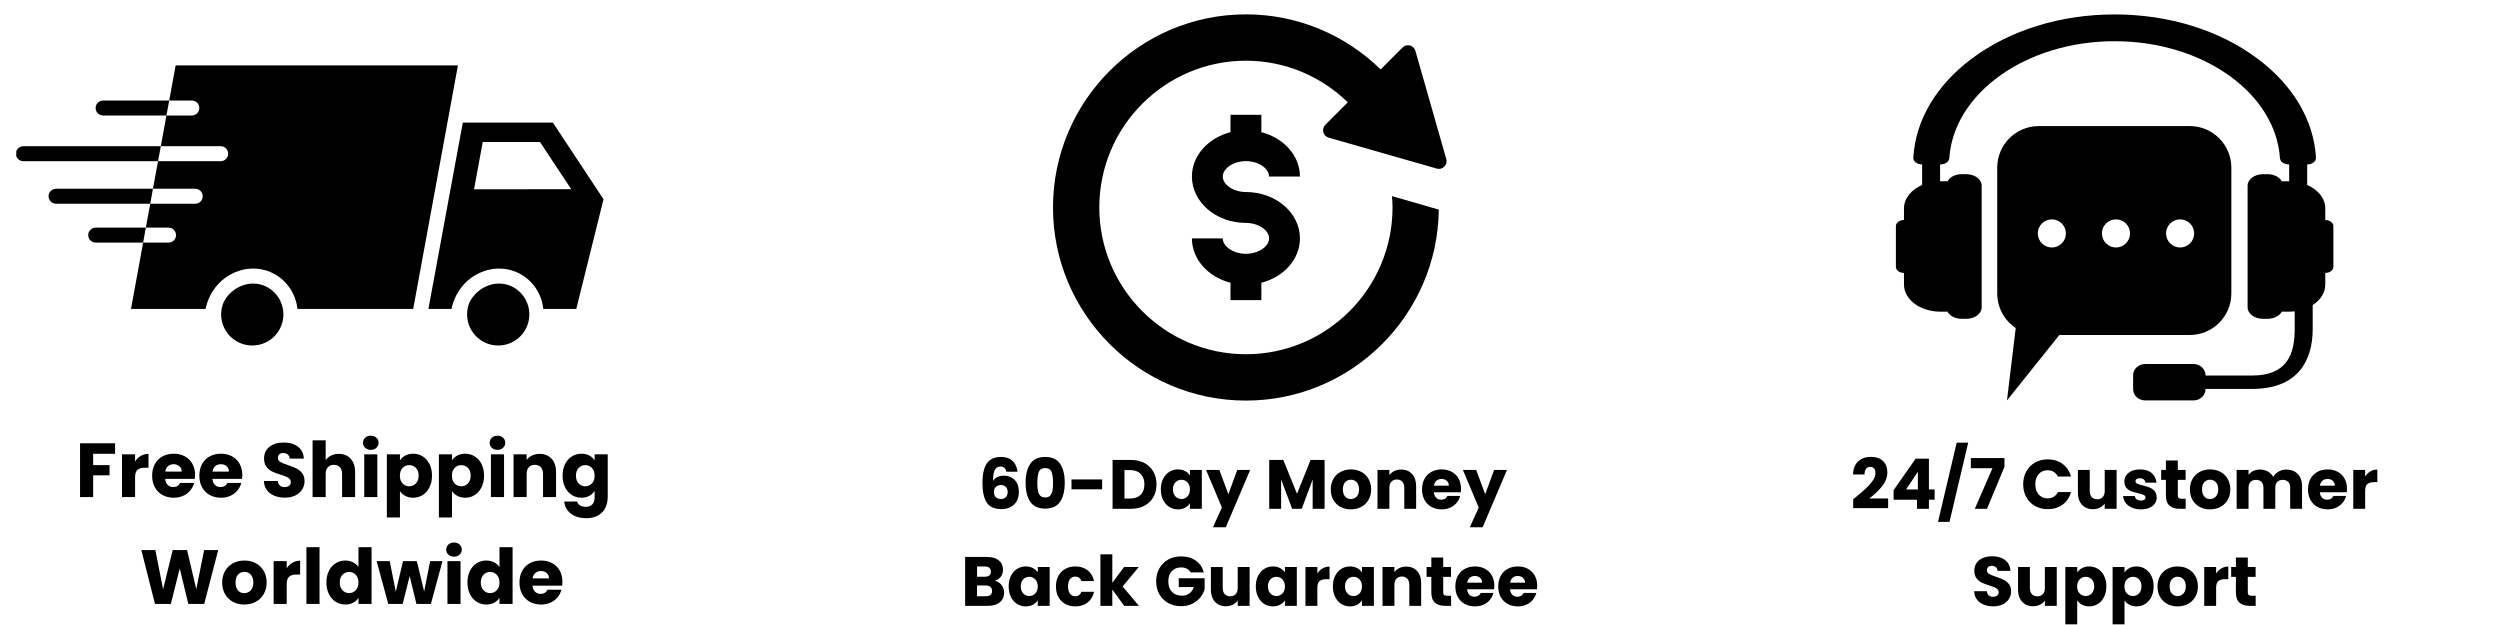 <svg version="1.0" preserveAspectRatio="xMidYMid meet" height="500" viewBox="0 0 1500 375" zoomAndPan="magnify" width="2000" xmlns:xlink="http://www.w3.org/1999/xlink" xmlns="http://www.w3.org/2000/svg"><defs><g></g><clipPath id="0381b5272a"><path clip-rule="nonzero" d="M 257 73 L 362.258 73 L 362.258 186 L 257 186 Z M 257 73"></path></clipPath><clipPath id="1bc400cc0b"><path clip-rule="nonzero" d="M 9.758 87 L 97 87 L 97 97 L 9.758 97 Z M 9.758 87"></path></clipPath><clipPath id="54ce4c73d0"><path clip-rule="nonzero" d="M 1137.531 8.672 L 1400.027 8.672 L 1400.027 240.254 L 1137.531 240.254 Z M 1137.531 8.672"></path></clipPath><clipPath id="ff94ed83ef"><path clip-rule="nonzero" d="M 1198 75 L 1339 75 L 1339 240.254 L 1198 240.254 Z M 1198 75"></path></clipPath><clipPath id="d3820ab696"><path clip-rule="nonzero" d="M 631.719 8.625 L 867.969 8.625 L 867.969 240.375 L 631.719 240.375 Z M 631.719 8.625"></path></clipPath></defs><g clip-path="url(#0381b5272a)"><path fill-rule="nonzero" fill-opacity="1" d="M 331.727 73.57 L 277.684 73.57 L 257.047 185.379 L 270.895 185.379 C 271.496 182.422 272.5 179.605 273.906 176.93 C 274.773 175.262 275.789 173.695 276.953 172.223 C 278.121 170.75 279.418 169.398 280.84 168.176 C 282.266 166.953 283.793 165.875 285.426 164.941 C 287.059 164.012 288.766 163.246 290.543 162.641 C 292.281 162.027 294.062 161.602 295.891 161.355 C 297.715 161.113 299.547 161.059 301.387 161.195 C 303.223 161.328 305.027 161.652 306.801 162.16 C 308.57 162.668 310.27 163.352 311.898 164.215 C 313.848 165.27 315.641 166.543 317.277 168.035 C 318.914 169.531 320.348 171.199 321.574 173.043 C 322.801 174.891 323.785 176.855 324.531 178.941 C 325.273 181.027 325.754 183.176 325.973 185.379 L 345.758 185.379 L 362.121 119.543 Z M 284.43 113.566 L 289.645 85.211 L 323.996 85.211 L 342.742 113.52 Z M 284.43 113.566" fill="#000000"></path></g><path fill-rule="nonzero" fill-opacity="1" d="M 307.719 172.168 C 305.141 170.816 302.398 170.141 299.492 170.145 C 297.426 170.141 295.418 170.469 293.465 171.133 C 290.953 171.996 288.691 173.293 286.68 175.023 C 284.668 176.758 283.047 178.801 281.82 181.156 C 281.578 181.707 281.367 182.266 281.18 182.84 C 280.992 183.41 280.832 183.988 280.703 184.578 C 280.57 185.164 280.469 185.754 280.395 186.352 C 280.32 186.949 280.277 187.547 280.262 188.148 C 280.246 188.75 280.258 189.352 280.301 189.949 C 280.344 190.551 280.414 191.148 280.512 191.738 C 280.613 192.332 280.742 192.922 280.898 193.5 C 281.055 194.082 281.238 194.652 281.449 195.215 C 281.664 195.777 281.902 196.328 282.168 196.871 C 282.434 197.41 282.723 197.934 283.039 198.445 C 283.355 198.957 283.695 199.453 284.059 199.934 C 284.422 200.41 284.809 200.871 285.219 201.312 C 285.625 201.754 286.055 202.176 286.504 202.574 C 286.953 202.977 287.422 203.352 287.906 203.707 C 288.391 204.062 288.895 204.395 289.41 204.699 C 289.93 205.008 290.461 205.289 291.004 205.543 C 291.547 205.797 292.105 206.027 292.672 206.227 C 293.238 206.43 293.812 206.602 294.398 206.75 C 294.98 206.895 295.57 207.012 296.164 207.102 C 296.762 207.191 297.359 207.25 297.961 207.281 C 298.559 207.312 299.16 207.316 299.762 207.289 C 300.363 207.262 300.961 207.207 301.559 207.121 C 302.152 207.039 302.742 206.926 303.328 206.781 C 303.914 206.641 304.488 206.473 305.059 206.273 C 305.625 206.078 306.184 205.855 306.73 205.602 C 307.277 205.352 307.809 205.074 308.328 204.773 C 308.848 204.469 309.355 204.141 309.844 203.789 C 310.332 203.441 310.801 203.066 311.254 202.668 C 311.703 202.273 312.137 201.855 312.547 201.418 C 312.961 200.977 313.352 200.52 313.719 200.043 C 314.086 199.566 314.43 199.074 314.75 198.566 C 315.07 198.059 315.363 197.535 315.633 196.996 C 315.902 196.457 316.145 195.91 316.359 195.348 C 316.578 194.785 316.766 194.215 316.926 193.637 C 317.086 193.059 317.219 192.473 317.324 191.879 C 317.43 191.285 317.504 190.691 317.551 190.09 C 317.598 189.492 317.617 188.891 317.605 188.289 C 317.594 187.688 317.555 187.09 317.484 186.492 C 317.414 185.895 317.316 185.301 317.191 184.715 C 317.062 184.125 316.91 183.547 316.727 182.973 C 316.543 182.398 316.336 181.836 316.098 181.285 C 315.859 180.73 315.598 180.191 315.309 179.664 C 315.02 179.137 314.703 178.625 314.367 178.129 C 314.027 177.633 313.664 177.152 313.281 176.691 C 312.895 176.227 312.488 175.785 312.059 175.363 C 311.633 174.941 311.184 174.539 310.719 174.16 C 310.25 173.781 309.77 173.422 309.266 173.09 C 308.766 172.758 308.25 172.449 307.719 172.168 Z M 307.719 172.168" fill="#000000"></path><path fill-rule="nonzero" fill-opacity="1" d="M 160.152 172.168 C 157.578 170.816 154.836 170.141 151.926 170.145 C 149.863 170.141 147.855 170.469 145.902 171.133 C 143.391 171.996 141.129 173.293 139.113 175.023 C 137.102 176.758 135.484 178.801 134.258 181.156 C 134.016 181.707 133.801 182.266 133.613 182.84 C 133.426 183.41 133.27 183.988 133.137 184.578 C 133.008 185.164 132.902 185.754 132.828 186.352 C 132.758 186.949 132.711 187.547 132.695 188.148 C 132.68 188.75 132.691 189.352 132.734 189.949 C 132.777 190.551 132.848 191.148 132.949 191.738 C 133.047 192.332 133.176 192.922 133.332 193.5 C 133.488 194.082 133.676 194.652 133.887 195.215 C 134.098 195.777 134.336 196.328 134.602 196.871 C 134.867 197.41 135.156 197.934 135.473 198.445 C 135.789 198.957 136.129 199.453 136.492 199.934 C 136.859 200.41 137.246 200.871 137.652 201.312 C 138.062 201.754 138.488 202.176 138.938 202.574 C 139.387 202.977 139.855 203.352 140.34 203.707 C 140.828 204.062 141.328 204.395 141.848 204.699 C 142.363 205.008 142.895 205.289 143.441 205.543 C 143.984 205.797 144.539 206.027 145.105 206.227 C 145.676 206.43 146.25 206.602 146.832 206.75 C 147.418 206.895 148.004 207.012 148.602 207.102 C 149.195 207.191 149.793 207.25 150.395 207.281 C 150.996 207.312 151.598 207.316 152.199 207.289 C 152.797 207.262 153.398 207.207 153.992 207.121 C 154.59 207.039 155.18 206.926 155.762 206.781 C 156.348 206.641 156.926 206.473 157.492 206.273 C 158.062 206.078 158.617 205.855 159.164 205.602 C 159.711 205.352 160.246 205.074 160.766 204.773 C 161.285 204.469 161.789 204.141 162.277 203.789 C 162.766 203.441 163.234 203.066 163.688 202.668 C 164.141 202.273 164.574 201.855 164.984 201.418 C 165.395 200.977 165.785 200.52 166.152 200.043 C 166.52 199.566 166.863 199.074 167.184 198.566 C 167.504 198.059 167.797 197.535 168.066 196.996 C 168.336 196.457 168.582 195.91 168.797 195.348 C 169.012 194.785 169.199 194.215 169.363 193.637 C 169.523 193.059 169.656 192.473 169.762 191.879 C 169.863 191.285 169.941 190.691 169.988 190.09 C 170.035 189.492 170.051 188.891 170.039 188.289 C 170.027 187.688 169.988 187.09 169.918 186.492 C 169.852 185.895 169.754 185.301 169.625 184.715 C 169.5 184.125 169.344 183.547 169.164 182.973 C 168.98 182.398 168.77 181.836 168.531 181.285 C 168.297 180.73 168.031 180.191 167.742 179.664 C 167.453 179.137 167.141 178.625 166.801 178.129 C 166.461 177.633 166.102 177.152 165.715 176.691 C 165.332 176.227 164.922 175.785 164.496 175.363 C 164.066 174.941 163.621 174.539 163.152 174.16 C 162.688 173.781 162.203 173.422 161.703 173.09 C 161.199 172.758 160.684 172.449 160.152 172.168 Z M 160.152 172.168" fill="#000000"></path><path fill-rule="nonzero" fill-opacity="1" d="M 105.391 39.234 L 101.523 60.312 L 115.102 60.312 C 115.398 60.312 115.691 60.34 115.98 60.398 C 116.27 60.457 116.551 60.543 116.824 60.656 C 117.098 60.77 117.355 60.906 117.602 61.07 C 117.848 61.234 118.074 61.422 118.281 61.629 C 118.492 61.836 118.676 62.066 118.84 62.309 C 119.004 62.555 119.145 62.812 119.258 63.086 C 119.371 63.359 119.453 63.641 119.512 63.93 C 119.57 64.219 119.598 64.512 119.598 64.809 C 119.598 65.102 119.57 65.395 119.512 65.684 C 119.453 65.973 119.371 66.254 119.258 66.527 C 119.145 66.801 119.004 67.059 118.84 67.305 C 118.676 67.547 118.492 67.777 118.281 67.984 C 118.074 68.191 117.848 68.379 117.602 68.543 C 117.355 68.707 117.098 68.844 116.824 68.957 C 116.551 69.07 116.27 69.156 115.98 69.215 C 115.691 69.273 115.398 69.301 115.102 69.301 L 99.859 69.301 L 96.488 87.727 L 132.414 87.727 C 132.707 87.727 133 87.754 133.289 87.812 C 133.578 87.871 133.859 87.953 134.133 88.066 C 134.406 88.18 134.664 88.32 134.91 88.484 C 135.156 88.648 135.383 88.832 135.594 89.043 C 135.801 89.25 135.988 89.477 136.152 89.723 C 136.316 89.969 136.453 90.227 136.566 90.5 C 136.68 90.773 136.766 91.055 136.824 91.344 C 136.879 91.633 136.91 91.926 136.91 92.219 C 136.91 92.516 136.879 92.809 136.824 93.098 C 136.766 93.387 136.68 93.668 136.566 93.941 C 136.453 94.211 136.316 94.473 136.152 94.715 C 135.988 94.961 135.801 95.188 135.594 95.398 C 135.383 95.605 135.156 95.793 134.91 95.957 C 134.664 96.121 134.406 96.258 134.133 96.371 C 133.859 96.484 133.578 96.57 133.289 96.629 C 133 96.684 132.707 96.715 132.414 96.715 L 94.824 96.715 L 91.766 113.25 L 117.125 113.25 C 117.422 113.25 117.715 113.281 118.004 113.34 C 118.293 113.395 118.574 113.48 118.848 113.594 C 119.117 113.707 119.379 113.844 119.625 114.008 C 119.871 114.172 120.098 114.359 120.305 114.566 C 120.516 114.777 120.699 115.004 120.863 115.25 C 121.027 115.496 121.168 115.754 121.281 116.027 C 121.395 116.297 121.477 116.578 121.535 116.867 C 121.594 117.16 121.621 117.449 121.621 117.746 C 121.621 118.039 121.594 118.332 121.535 118.621 C 121.477 118.91 121.395 119.191 121.281 119.465 C 121.168 119.738 121.027 119.996 120.863 120.242 C 120.699 120.488 120.516 120.715 120.305 120.922 C 120.098 121.133 119.871 121.316 119.625 121.48 C 119.379 121.645 119.117 121.785 118.848 121.898 C 118.574 122.012 118.293 122.094 118.004 122.152 C 117.715 122.211 117.422 122.238 117.125 122.238 L 90.148 122.238 L 87.496 136.574 L 101.121 136.574 C 101.414 136.574 101.707 136.605 101.996 136.66 C 102.285 136.719 102.566 136.805 102.84 136.918 C 103.113 137.031 103.371 137.168 103.617 137.332 C 103.863 137.496 104.09 137.684 104.297 137.891 C 104.508 138.102 104.695 138.328 104.859 138.574 C 105.023 138.816 105.16 139.078 105.273 139.348 C 105.387 139.621 105.473 139.902 105.527 140.191 C 105.586 140.48 105.617 140.773 105.617 141.07 C 105.617 141.363 105.586 141.656 105.527 141.945 C 105.473 142.234 105.387 142.516 105.273 142.789 C 105.16 143.062 105.023 143.32 104.859 143.566 C 104.695 143.812 104.508 144.039 104.297 144.246 C 104.09 144.457 103.863 144.641 103.617 144.805 C 103.371 144.969 103.113 145.109 102.84 145.223 C 102.566 145.332 102.285 145.418 101.996 145.477 C 101.707 145.535 101.414 145.562 101.121 145.562 L 85.879 145.562 L 78.594 185.379 L 123.332 185.379 C 123.934 182.422 124.938 179.605 126.344 176.93 C 127.207 175.266 128.223 173.695 129.391 172.223 C 130.555 170.75 131.852 169.398 133.277 168.176 C 134.703 166.953 136.23 165.875 137.863 164.941 C 139.492 164.012 141.199 163.246 142.98 162.641 C 144.719 162.027 146.508 161.602 148.336 161.359 C 150.168 161.113 152.004 161.059 153.844 161.195 C 155.684 161.332 157.492 161.652 159.27 162.16 C 161.043 162.668 162.746 163.352 164.379 164.215 C 166.324 165.273 168.113 166.555 169.742 168.051 C 171.375 169.547 172.805 171.215 174.031 173.059 C 175.258 174.902 176.242 176.867 176.992 178.953 C 177.738 181.035 178.227 183.176 178.453 185.379 L 247.918 185.379 L 274.762 39.234 Z M 105.391 39.234" fill="#000000"></path><path fill-rule="nonzero" fill-opacity="1" d="M 101.523 60.312 L 99.859 69.301 L 61.867 69.301 C 61.574 69.301 61.281 69.273 60.992 69.215 C 60.699 69.156 60.418 69.07 60.148 68.957 C 59.875 68.844 59.617 68.707 59.371 68.543 C 59.125 68.379 58.898 68.191 58.688 67.984 C 58.48 67.777 58.293 67.547 58.129 67.305 C 57.965 67.059 57.828 66.801 57.715 66.527 C 57.602 66.254 57.516 65.973 57.457 65.684 C 57.402 65.395 57.371 65.102 57.371 64.809 C 57.371 64.512 57.402 64.219 57.457 63.93 C 57.516 63.641 57.602 63.359 57.715 63.086 C 57.828 62.812 57.965 62.555 58.129 62.309 C 58.293 62.066 58.48 61.836 58.688 61.629 C 58.898 61.422 59.125 61.234 59.371 61.07 C 59.617 60.906 59.875 60.77 60.148 60.656 C 60.418 60.543 60.699 60.457 60.992 60.398 C 61.281 60.34 61.574 60.312 61.867 60.312 Z M 101.523 60.312" fill="#000000"></path><g clip-path="url(#1bc400cc0b)"><path fill-rule="nonzero" fill-opacity="1" d="M 96.488 87.727 L 94.824 96.715 L 14.027 96.715 C 13.734 96.715 13.441 96.684 13.152 96.629 C 12.863 96.57 12.582 96.484 12.309 96.371 C 12.035 96.258 11.777 96.121 11.531 95.957 C 11.285 95.793 11.059 95.605 10.848 95.398 C 10.641 95.188 10.453 94.961 10.289 94.715 C 10.125 94.473 9.988 94.211 9.875 93.941 C 9.762 93.668 9.676 93.387 9.617 93.098 C 9.562 92.809 9.531 92.516 9.531 92.219 C 9.531 91.926 9.562 91.633 9.617 91.344 C 9.676 91.055 9.762 90.773 9.875 90.5 C 9.988 90.227 10.125 89.969 10.289 89.723 C 10.453 89.477 10.641 89.25 10.848 89.043 C 11.059 88.832 11.285 88.648 11.531 88.484 C 11.777 88.32 12.035 88.18 12.309 88.066 C 12.582 87.957 12.863 87.871 13.152 87.812 C 13.441 87.754 13.734 87.727 14.027 87.727 Z M 96.488 87.727" fill="#000000"></path></g><path fill-rule="nonzero" fill-opacity="1" d="M 91.766 113.25 L 90.148 122.238 L 33.633 122.238 C 33.336 122.238 33.043 122.211 32.754 122.152 C 32.465 122.094 32.184 122.012 31.91 121.898 C 31.637 121.785 31.379 121.645 31.133 121.48 C 30.887 121.316 30.66 121.133 30.453 120.922 C 30.242 120.715 30.059 120.488 29.895 120.242 C 29.73 119.996 29.59 119.738 29.477 119.465 C 29.363 119.191 29.281 118.91 29.223 118.621 C 29.164 118.332 29.137 118.039 29.137 117.746 C 29.137 117.449 29.164 117.16 29.223 116.867 C 29.281 116.578 29.363 116.297 29.477 116.027 C 29.59 115.754 29.73 115.496 29.895 115.25 C 30.059 115.004 30.242 114.777 30.453 114.566 C 30.66 114.359 30.887 114.172 31.133 114.008 C 31.379 113.844 31.637 113.707 31.91 113.594 C 32.184 113.48 32.465 113.395 32.754 113.34 C 33.043 113.281 33.336 113.25 33.633 113.25 Z M 91.766 113.25" fill="#000000"></path><path fill-rule="nonzero" fill-opacity="1" d="M 87.496 136.574 L 86.641 141.25 C 86.633 141.461 86.605 141.672 86.551 141.879 L 85.879 145.562 L 57.418 145.562 C 57.121 145.562 56.828 145.535 56.539 145.477 C 56.25 145.418 55.969 145.332 55.695 145.223 C 55.422 145.109 55.164 144.969 54.918 144.805 C 54.672 144.641 54.445 144.457 54.238 144.246 C 54.027 144.039 53.844 143.812 53.68 143.566 C 53.516 143.32 53.375 143.062 53.262 142.789 C 53.148 142.516 53.062 142.234 53.008 141.945 C 52.949 141.656 52.922 141.363 52.922 141.07 C 52.922 140.773 52.949 140.48 53.008 140.191 C 53.062 139.902 53.148 139.621 53.262 139.348 C 53.375 139.078 53.516 138.816 53.68 138.574 C 53.844 138.328 54.027 138.102 54.238 137.891 C 54.445 137.684 54.672 137.496 54.918 137.332 C 55.164 137.168 55.422 137.031 55.695 136.918 C 55.969 136.805 56.25 136.719 56.539 136.66 C 56.828 136.605 57.121 136.574 57.418 136.574 Z M 87.496 136.574" fill="#000000"></path><g clip-path="url(#54ce4c73d0)"><path fill-rule="nonzero" fill-opacity="1" d="M 1395.168 132.016 L 1395.168 125.023 C 1395.168 119.023 1390.797 113.789 1384.312 110.973 L 1384.312 98.664 C 1387.312 98.664 1389.723 96.805 1389.59 94.574 C 1388.25 72.07 1375.832 51.043 1354.289 35.016 C 1331.449 18.027 1301.074 8.656 1268.789 8.656 C 1236.484 8.656 1206.109 18.027 1183.273 35.016 C 1161.742 51.043 1149.328 72.07 1147.984 94.574 C 1147.852 96.805 1150.266 98.664 1153.266 98.664 L 1153.266 110.973 C 1146.762 113.789 1142.391 119.023 1142.391 125.023 L 1142.391 132.016 C 1139.711 132.016 1137.531 133.645 1137.531 135.641 L 1137.531 160.152 C 1137.531 162.148 1139.711 163.758 1142.391 163.758 L 1142.391 170.77 C 1142.391 179.738 1152.156 187 1164.203 187 L 1168.309 187 L 1168.309 186.699 C 1169.582 189.363 1173 191.293 1177.039 191.293 L 1179.719 191.293 C 1184.848 191.293 1189 188.207 1189 184.383 L 1189 111.395 C 1189 107.586 1184.848 104.5 1179.719 104.5 L 1177.039 104.5 C 1173 104.5 1169.582 106.414 1168.309 109.094 L 1168.309 108.777 L 1164.203 108.777 C 1164.156 108.777 1164.105 108.777 1164.055 108.777 L 1164.055 98.664 L 1164.305 98.664 C 1167.137 98.664 1169.434 97.004 1169.582 94.91 C 1172.215 55.875 1215.707 24.734 1268.789 24.734 C 1321.852 24.734 1365.344 55.875 1367.977 94.91 C 1368.125 97.004 1370.422 98.664 1373.254 98.664 L 1373.504 98.664 L 1373.504 108.777 C 1373.453 108.777 1373.406 108.777 1373.355 108.777 L 1369.266 108.777 L 1369.266 109.094 C 1367.977 106.414 1364.559 104.5 1360.52 104.5 L 1357.84 104.5 C 1352.711 104.5 1348.559 107.586 1348.559 111.395 L 1348.559 184.383 C 1348.559 188.207 1352.711 191.293 1357.84 191.293 L 1360.52 191.293 C 1364.559 191.293 1367.977 189.363 1369.266 186.699 L 1369.266 187 L 1373.355 187 C 1374.527 187 1375.684 186.934 1376.824 186.797 L 1376.824 197.379 C 1376.824 212.805 1372.062 225.312 1351.32 225.312 L 1323.309 225.312 L 1323.309 225.113 C 1323.309 221.406 1320.074 218.406 1316.07 218.406 L 1287.117 218.406 C 1283.129 218.406 1279.879 221.406 1279.879 225.113 L 1279.879 233.562 C 1279.879 237.254 1283.129 240.254 1287.117 240.254 L 1316.07 240.254 C 1320.074 240.254 1323.309 237.254 1323.309 233.562 L 1323.309 233.348 L 1351.32 233.348 C 1378.027 233.348 1387.613 217.25 1387.613 197.379 L 1387.613 183.043 C 1392.238 180.074 1395.168 175.68 1395.168 170.77 L 1395.168 163.758 C 1397.852 163.758 1400.027 162.148 1400.027 160.152 L 1400.027 135.641 C 1400.027 133.645 1397.852 132.016 1395.168 132.016" fill="#000000"></path></g><g clip-path="url(#ff94ed83ef)"><path fill-rule="nonzero" fill-opacity="1" d="M 1313.859 75.645 L 1223.266 75.645 C 1209.492 75.645 1198.336 86.828 1198.336 100.594 L 1198.336 176.051 C 1198.336 184.719 1202.742 192.348 1209.441 196.824 L 1204.18 240.254 L 1235.613 201 L 1313.859 201 C 1327.648 201 1338.805 189.832 1338.805 176.051 L 1338.805 100.594 C 1338.805 86.828 1327.648 75.645 1313.859 75.645 Z M 1231.105 148.5 C 1226.449 148.5 1222.68 144.711 1222.68 140.051 C 1222.68 135.406 1226.449 131.613 1231.105 131.613 C 1235.766 131.613 1239.535 135.406 1239.535 140.051 C 1239.535 144.711 1235.766 148.5 1231.105 148.5 Z M 1269.574 148.5 C 1264.934 148.5 1261.148 144.711 1261.148 140.051 C 1261.148 135.406 1264.934 131.613 1269.574 131.613 C 1274.234 131.613 1278.02 135.406 1278.02 140.051 C 1278.02 144.711 1274.234 148.5 1269.574 148.5 Z M 1308.062 148.5 C 1303.402 148.5 1299.633 144.711 1299.633 140.051 C 1299.633 135.406 1303.402 131.613 1308.062 131.613 C 1312.719 131.613 1316.488 135.406 1316.488 140.051 C 1316.488 144.711 1312.719 148.5 1308.062 148.5" fill="#000000"></path></g><g clip-path="url(#d3820ab696)"><path fill-rule="nonzero" fill-opacity="1" d="M 747.555 8.613 C 778.98 8.613 807.512 21.23 828.391 41.652 L 841.52 28.512 C 842.355 27.672 843.512 27.152 844.793 27.152 C 846.906 27.152 848.691 28.57 849.242 30.512 L 867.762 95.402 C 867.879 95.805 867.941 96.234 867.941 96.68 C 867.941 99.238 865.863 101.316 863.309 101.316 C 862.863 101.316 862.438 101.254 862.031 101.137 L 797.207 82.598 C 795.273 82.043 793.852 80.262 793.852 78.141 C 793.852 76.859 794.371 75.699 795.211 74.863 L 808.672 61.379 C 792.836 45.984 771.316 36.426 747.551 36.426 C 699.043 36.426 659.582 75.934 659.582 124.484 C 659.582 173.039 699.047 212.543 747.551 212.543 C 796.059 212.543 835.523 173.039 835.523 124.484 C 835.523 122.188 835.352 119.926 835.176 117.664 L 863.27 125.766 C 862.574 189.066 810.945 240.352 747.547 240.352 C 683.719 240.352 631.797 188.371 631.797 124.484 C 631.797 60.594 683.723 8.621 747.547 8.621 Z M 747.555 8.613" fill="#000000"></path></g><path fill-rule="nonzero" fill-opacity="1" d="M 747.555 115.211 C 765.426 115.211 779.969 127.688 779.969 143.02 C 779.969 155.59 770.188 166.227 756.816 169.652 L 756.816 180.094 L 738.297 180.094 L 738.297 169.652 C 724.926 166.227 715.145 155.59 715.145 143.02 L 733.664 143.02 C 733.664 147.953 740.156 152.289 747.555 152.289 C 754.957 152.289 761.449 147.953 761.449 143.02 C 761.449 138.082 754.957 133.75 747.555 133.75 C 729.688 133.75 715.145 121.273 715.145 105.941 C 715.145 93.371 724.926 82.734 738.297 79.305 L 738.297 68.867 L 756.816 68.867 L 756.816 79.305 C 770.188 82.734 779.969 93.371 779.969 105.941 L 761.449 105.941 C 761.449 101.008 754.957 96.672 747.555 96.672 C 740.156 96.672 733.664 101.008 733.664 105.941 C 733.664 110.879 740.156 115.211 747.555 115.211 Z M 747.555 115.211" fill="#000000"></path><g fill-opacity="1" fill="#000000"><g transform="translate(45.169, 298.259)"><g><path d="M 23.875 -32.297 L 23.875 -25.984 L 10.719 -25.984 L 10.719 -19.188 L 20.562 -19.188 L 20.562 -13.062 L 10.719 -13.062 L 10.719 0 L 2.859 0 L 2.859 -32.297 Z M 23.875 -32.297"></path></g></g></g><g fill-opacity="1" fill="#000000"><g transform="translate(70.324, 298.259)"><g><path d="M 10.719 -21.391 C 11.633 -22.797 12.781 -23.906 14.156 -24.719 C 15.539 -25.531 17.078 -25.938 18.766 -25.938 L 18.766 -17.625 L 16.609 -17.625 C 14.641 -17.625 13.164 -17.203 12.188 -16.359 C 11.207 -15.516 10.719 -14.031 10.719 -11.906 L 10.719 0 L 2.859 0 L 2.859 -25.672 L 10.719 -25.672 Z M 10.719 -21.391"></path></g></g></g><g fill-opacity="1" fill="#000000"><g transform="translate(90.006, 298.259)"><g><path d="M 27.047 -13.25 C 27.047 -12.508 27 -11.742 26.906 -10.953 L 9.109 -10.953 C 9.234 -9.359 9.742 -8.141 10.641 -7.297 C 11.547 -6.453 12.66 -6.031 13.984 -6.031 C 15.941 -6.031 17.305 -6.859 18.078 -8.516 L 26.453 -8.516 C 26.023 -6.828 25.25 -5.305 24.125 -3.953 C 23.008 -2.609 21.609 -1.551 19.922 -0.781 C 18.234 -0.008 16.348 0.375 14.266 0.375 C 11.742 0.375 9.5 -0.16 7.531 -1.234 C 5.57 -2.316 4.039 -3.852 2.938 -5.844 C 1.832 -7.832 1.281 -10.16 1.281 -12.828 C 1.281 -15.504 1.82 -17.836 2.906 -19.828 C 4 -21.816 5.523 -23.348 7.484 -24.422 C 9.453 -25.492 11.711 -26.031 14.266 -26.031 C 16.742 -26.031 18.945 -25.508 20.875 -24.469 C 22.812 -23.426 24.32 -21.938 25.406 -20 C 26.5 -18.07 27.047 -15.82 27.047 -13.25 Z M 19 -15.312 C 19 -16.664 18.535 -17.738 17.609 -18.531 C 16.691 -19.332 15.547 -19.734 14.172 -19.734 C 12.848 -19.734 11.734 -19.348 10.828 -18.578 C 9.922 -17.816 9.363 -16.727 9.156 -15.312 Z M 19 -15.312"></path></g></g></g><g fill-opacity="1" fill="#000000"><g transform="translate(118.333, 298.259)"><g><path d="M 27.047 -13.25 C 27.047 -12.508 27 -11.742 26.906 -10.953 L 9.109 -10.953 C 9.234 -9.359 9.742 -8.141 10.641 -7.297 C 11.547 -6.453 12.66 -6.031 13.984 -6.031 C 15.941 -6.031 17.305 -6.859 18.078 -8.516 L 26.453 -8.516 C 26.023 -6.828 25.25 -5.305 24.125 -3.953 C 23.008 -2.609 21.609 -1.551 19.922 -0.781 C 18.234 -0.008 16.348 0.375 14.266 0.375 C 11.742 0.375 9.5 -0.16 7.531 -1.234 C 5.57 -2.316 4.039 -3.852 2.938 -5.844 C 1.832 -7.832 1.281 -10.16 1.281 -12.828 C 1.281 -15.504 1.82 -17.836 2.906 -19.828 C 4 -21.816 5.523 -23.348 7.484 -24.422 C 9.453 -25.492 11.711 -26.031 14.266 -26.031 C 16.742 -26.031 18.945 -25.508 20.875 -24.469 C 22.812 -23.426 24.32 -21.938 25.406 -20 C 26.5 -18.07 27.047 -15.82 27.047 -13.25 Z M 19 -15.312 C 19 -16.664 18.535 -17.738 17.609 -18.531 C 16.691 -19.332 15.547 -19.734 14.172 -19.734 C 12.848 -19.734 11.734 -19.348 10.828 -18.578 C 9.922 -17.816 9.363 -16.727 9.156 -15.312 Z M 19 -15.312"></path></g></g></g><g fill-opacity="1" fill="#000000"><g transform="translate(146.661, 298.259)"><g></g></g></g><g fill-opacity="1" fill="#000000"><g transform="translate(156.41, 298.259)"><g><path d="M 14.531 0.328 C 12.176 0.328 10.062 -0.055 8.188 -0.828 C 6.312 -1.598 4.816 -2.734 3.703 -4.234 C 2.586 -5.734 2 -7.539 1.938 -9.656 L 10.297 -9.656 C 10.422 -8.457 10.836 -7.547 11.547 -6.922 C 12.254 -6.297 13.176 -5.984 14.312 -5.984 C 15.469 -5.984 16.383 -6.25 17.062 -6.781 C 17.738 -7.32 18.078 -8.066 18.078 -9.016 C 18.078 -9.816 17.805 -10.477 17.266 -11 C 16.734 -11.52 16.078 -11.945 15.297 -12.281 C 14.516 -12.613 13.398 -13 11.953 -13.438 C 9.867 -14.07 8.164 -14.711 6.844 -15.359 C 5.531 -16.004 4.398 -16.957 3.453 -18.219 C 2.504 -19.477 2.031 -21.117 2.031 -23.141 C 2.031 -26.141 3.117 -28.488 5.297 -30.188 C 7.473 -31.895 10.305 -32.75 13.797 -32.75 C 17.359 -32.75 20.227 -31.895 22.406 -30.188 C 24.582 -28.488 25.742 -26.125 25.891 -23.094 L 17.391 -23.094 C 17.328 -24.133 16.941 -24.953 16.234 -25.547 C 15.535 -26.148 14.633 -26.453 13.531 -26.453 C 12.57 -26.453 11.801 -26.195 11.219 -25.688 C 10.633 -25.188 10.344 -24.457 10.344 -23.5 C 10.344 -22.457 10.832 -21.645 11.812 -21.062 C 12.801 -20.477 14.336 -19.852 16.422 -19.188 C 18.504 -18.477 20.195 -17.801 21.5 -17.156 C 22.801 -16.508 23.926 -15.57 24.875 -14.344 C 25.832 -13.125 26.312 -11.547 26.312 -9.609 C 26.312 -7.773 25.844 -6.102 24.906 -4.594 C 23.969 -3.094 22.609 -1.895 20.828 -1 C 19.055 -0.113 16.957 0.328 14.531 0.328 Z M 14.531 0.328"></path></g></g></g><g fill-opacity="1" fill="#000000"><g transform="translate(184.691, 298.259)"><g><path d="M 18.625 -25.938 C 21.57 -25.938 23.93 -24.961 25.703 -23.016 C 27.484 -21.078 28.375 -18.406 28.375 -15 L 28.375 0 L 20.562 0 L 20.562 -13.938 C 20.562 -15.656 20.113 -16.988 19.219 -17.938 C 18.332 -18.883 17.141 -19.359 15.641 -19.359 C 14.141 -19.359 12.941 -18.883 12.047 -17.938 C 11.16 -16.988 10.719 -15.656 10.719 -13.938 L 10.719 0 L 2.859 0 L 2.859 -34.047 L 10.719 -34.047 L 10.719 -22.219 C 11.508 -23.352 12.594 -24.254 13.969 -24.922 C 15.352 -25.598 16.906 -25.938 18.625 -25.938 Z M 18.625 -25.938"></path></g></g></g><g fill-opacity="1" fill="#000000"><g transform="translate(215.686, 298.259)"><g><path d="M 6.812 -28.344 C 5.426 -28.344 4.297 -28.75 3.422 -29.562 C 2.547 -30.375 2.109 -31.375 2.109 -32.562 C 2.109 -33.789 2.547 -34.812 3.422 -35.625 C 4.297 -36.438 5.426 -36.844 6.812 -36.844 C 8.156 -36.844 9.266 -36.438 10.141 -35.625 C 11.016 -34.812 11.453 -33.789 11.453 -32.562 C 11.453 -31.375 11.016 -30.375 10.141 -29.562 C 9.266 -28.75 8.156 -28.344 6.812 -28.344 Z M 10.719 -25.672 L 10.719 0 L 2.859 0 L 2.859 -25.672 Z M 10.719 -25.672"></path></g></g></g><g fill-opacity="1" fill="#000000"><g transform="translate(229.252, 298.259)"><g><path d="M 10.719 -22.031 C 11.488 -23.227 12.547 -24.191 13.891 -24.922 C 15.242 -25.66 16.82 -26.031 18.625 -26.031 C 20.738 -26.031 22.656 -25.492 24.375 -24.422 C 26.094 -23.348 27.453 -21.816 28.453 -19.828 C 29.453 -17.836 29.953 -15.52 29.953 -12.875 C 29.953 -10.238 29.453 -7.914 28.453 -5.906 C 27.453 -3.895 26.094 -2.344 24.375 -1.25 C 22.656 -0.164 20.738 0.375 18.625 0.375 C 16.852 0.375 15.285 0.004 13.922 -0.734 C 12.555 -1.473 11.488 -2.426 10.719 -3.594 L 10.719 12.234 L 2.859 12.234 L 2.859 -25.672 L 10.719 -25.672 Z M 21.938 -12.875 C 21.938 -14.844 21.391 -16.383 20.297 -17.5 C 19.211 -18.625 17.875 -19.188 16.281 -19.188 C 14.719 -19.188 13.391 -18.617 12.297 -17.484 C 11.211 -16.348 10.672 -14.797 10.672 -12.828 C 10.672 -10.867 11.211 -9.32 12.297 -8.188 C 13.391 -7.051 14.719 -6.484 16.281 -6.484 C 17.844 -6.484 19.176 -7.055 20.281 -8.203 C 21.383 -9.359 21.938 -10.914 21.938 -12.875 Z M 21.938 -12.875"></path></g></g></g><g fill-opacity="1" fill="#000000"><g transform="translate(260.477, 298.259)"><g><path d="M 10.719 -22.031 C 11.488 -23.227 12.547 -24.191 13.891 -24.922 C 15.242 -25.66 16.82 -26.031 18.625 -26.031 C 20.738 -26.031 22.656 -25.492 24.375 -24.422 C 26.094 -23.348 27.453 -21.816 28.453 -19.828 C 29.453 -17.836 29.953 -15.52 29.953 -12.875 C 29.953 -10.238 29.453 -7.914 28.453 -5.906 C 27.453 -3.895 26.094 -2.344 24.375 -1.25 C 22.656 -0.164 20.738 0.375 18.625 0.375 C 16.852 0.375 15.285 0.004 13.922 -0.734 C 12.555 -1.473 11.488 -2.426 10.719 -3.594 L 10.719 12.234 L 2.859 12.234 L 2.859 -25.672 L 10.719 -25.672 Z M 21.938 -12.875 C 21.938 -14.844 21.391 -16.383 20.297 -17.5 C 19.211 -18.625 17.875 -19.188 16.281 -19.188 C 14.719 -19.188 13.391 -18.617 12.297 -17.484 C 11.211 -16.348 10.672 -14.797 10.672 -12.828 C 10.672 -10.867 11.211 -9.32 12.297 -8.188 C 13.391 -7.051 14.719 -6.484 16.281 -6.484 C 17.844 -6.484 19.176 -7.055 20.281 -8.203 C 21.383 -9.359 21.938 -10.914 21.938 -12.875 Z M 21.938 -12.875"></path></g></g></g><g fill-opacity="1" fill="#000000"><g transform="translate(291.701, 298.259)"><g><path d="M 6.812 -28.344 C 5.426 -28.344 4.297 -28.75 3.422 -29.562 C 2.547 -30.375 2.109 -31.375 2.109 -32.562 C 2.109 -33.789 2.547 -34.812 3.422 -35.625 C 4.297 -36.438 5.426 -36.844 6.812 -36.844 C 8.156 -36.844 9.266 -36.438 10.141 -35.625 C 11.016 -34.812 11.453 -33.789 11.453 -32.562 C 11.453 -31.375 11.016 -30.375 10.141 -29.562 C 9.266 -28.75 8.156 -28.344 6.812 -28.344 Z M 10.719 -25.672 L 10.719 0 L 2.859 0 L 2.859 -25.672 Z M 10.719 -25.672"></path></g></g></g><g fill-opacity="1" fill="#000000"><g transform="translate(305.267, 298.259)"><g><path d="M 18.484 -25.938 C 21.492 -25.938 23.895 -24.961 25.688 -23.016 C 27.477 -21.078 28.375 -18.406 28.375 -15 L 28.375 0 L 20.562 0 L 20.562 -13.938 C 20.562 -15.656 20.113 -16.988 19.219 -17.938 C 18.332 -18.883 17.141 -19.359 15.641 -19.359 C 14.141 -19.359 12.941 -18.883 12.047 -17.938 C 11.16 -16.988 10.719 -15.656 10.719 -13.938 L 10.719 0 L 2.859 0 L 2.859 -25.672 L 10.719 -25.672 L 10.719 -22.266 C 11.508 -23.398 12.582 -24.297 13.938 -24.953 C 15.289 -25.609 16.805 -25.938 18.484 -25.938 Z M 18.484 -25.938"></path></g></g></g><g fill-opacity="1" fill="#000000"><g transform="translate(336.262, 298.259)"><g><path d="M 12.609 -26.031 C 14.41 -26.031 15.992 -25.66 17.359 -24.922 C 18.723 -24.191 19.773 -23.227 20.516 -22.031 L 20.516 -25.672 L 28.375 -25.672 L 28.375 -0.047 C 28.375 2.316 27.906 4.457 26.969 6.375 C 26.039 8.289 24.617 9.816 22.703 10.953 C 20.785 12.086 18.398 12.656 15.547 12.656 C 11.742 12.656 8.66 11.754 6.297 9.953 C 3.941 8.16 2.594 5.734 2.25 2.672 L 10.031 2.672 C 10.27 3.648 10.848 4.422 11.766 4.984 C 12.691 5.555 13.832 5.844 15.188 5.844 C 16.812 5.844 18.102 5.375 19.062 4.438 C 20.031 3.5 20.516 2.004 20.516 -0.047 L 20.516 -3.688 C 19.742 -2.488 18.68 -1.508 17.328 -0.75 C 15.984 0 14.41 0.375 12.609 0.375 C 10.492 0.375 8.578 -0.164 6.859 -1.25 C 5.141 -2.344 3.781 -3.895 2.781 -5.906 C 1.781 -7.914 1.281 -10.238 1.281 -12.875 C 1.281 -15.52 1.781 -17.836 2.781 -19.828 C 3.781 -21.816 5.141 -23.348 6.859 -24.422 C 8.578 -25.492 10.492 -26.031 12.609 -26.031 Z M 20.516 -12.828 C 20.516 -14.797 19.969 -16.348 18.875 -17.484 C 17.789 -18.617 16.469 -19.188 14.906 -19.188 C 13.344 -19.188 12.016 -18.625 10.922 -17.5 C 9.836 -16.383 9.297 -14.844 9.297 -12.875 C 9.297 -10.914 9.836 -9.359 10.922 -8.203 C 12.016 -7.055 13.344 -6.484 14.906 -6.484 C 16.469 -6.484 17.789 -7.051 18.875 -8.188 C 19.969 -9.32 20.516 -10.867 20.516 -12.828 Z M 20.516 -12.828"></path></g></g></g><g fill-opacity="1" fill="#000000"><g transform="translate(367.496, 298.259)"><g></g></g></g><g fill-opacity="1" fill="#000000"><g transform="translate(83.645, 362.347)"><g><path d="M 47.281 -32.297 L 38.875 0 L 29.344 0 L 24.203 -21.25 L 18.859 0 L 9.344 0 L 1.156 -32.297 L 9.562 -32.297 L 14.219 -8.781 L 19.969 -32.297 L 28.609 -32.297 L 34.125 -8.781 L 38.828 -32.297 Z M 47.281 -32.297"></path></g></g></g><g fill-opacity="1" fill="#000000"><g transform="translate(132.023, 362.347)"><g><path d="M 14.531 0.375 C 12.02 0.375 9.758 -0.16 7.75 -1.234 C 5.738 -2.316 4.156 -3.852 3 -5.844 C 1.852 -7.832 1.281 -10.16 1.281 -12.828 C 1.281 -15.473 1.863 -17.797 3.031 -19.797 C 4.195 -21.805 5.789 -23.348 7.812 -24.422 C 9.844 -25.492 12.113 -26.031 14.625 -26.031 C 17.145 -26.031 19.414 -25.492 21.438 -24.422 C 23.457 -23.348 25.051 -21.805 26.219 -19.797 C 27.383 -17.797 27.969 -15.473 27.969 -12.828 C 27.969 -10.191 27.375 -7.867 26.188 -5.859 C 25.008 -3.859 23.398 -2.316 21.359 -1.234 C 19.328 -0.16 17.051 0.375 14.531 0.375 Z M 14.531 -6.438 C 16.039 -6.438 17.32 -6.988 18.375 -8.094 C 19.438 -9.195 19.969 -10.773 19.969 -12.828 C 19.969 -14.891 19.453 -16.473 18.422 -17.578 C 17.391 -18.68 16.125 -19.234 14.625 -19.234 C 13.094 -19.234 11.82 -18.688 10.812 -17.594 C 9.801 -16.508 9.297 -14.922 9.297 -12.828 C 9.297 -10.773 9.789 -9.195 10.781 -8.094 C 11.781 -6.988 13.031 -6.438 14.531 -6.438 Z M 14.531 -6.438"></path></g></g></g><g fill-opacity="1" fill="#000000"><g transform="translate(161.316, 362.347)"><g><path d="M 10.719 -21.391 C 11.633 -22.797 12.781 -23.906 14.156 -24.719 C 15.539 -25.531 17.078 -25.938 18.766 -25.938 L 18.766 -17.625 L 16.609 -17.625 C 14.641 -17.625 13.164 -17.203 12.188 -16.359 C 11.207 -15.516 10.719 -14.031 10.719 -11.906 L 10.719 0 L 2.859 0 L 2.859 -25.672 L 10.719 -25.672 Z M 10.719 -21.391"></path></g></g></g><g fill-opacity="1" fill="#000000"><g transform="translate(180.998, 362.347)"><g><path d="M 10.719 -34.047 L 10.719 0 L 2.859 0 L 2.859 -34.047 Z M 10.719 -34.047"></path></g></g></g><g fill-opacity="1" fill="#000000"><g transform="translate(194.564, 362.347)"><g><path d="M 1.281 -12.875 C 1.281 -15.52 1.781 -17.836 2.781 -19.828 C 3.781 -21.816 5.141 -23.348 6.859 -24.422 C 8.578 -25.492 10.492 -26.031 12.609 -26.031 C 14.297 -26.031 15.832 -25.676 17.219 -24.969 C 18.613 -24.27 19.711 -23.32 20.516 -22.125 L 20.516 -34.047 L 28.375 -34.047 L 28.375 0 L 20.516 0 L 20.516 -3.688 C 19.773 -2.457 18.723 -1.473 17.359 -0.734 C 15.992 0.004 14.41 0.375 12.609 0.375 C 10.492 0.375 8.578 -0.164 6.859 -1.25 C 5.141 -2.344 3.781 -3.895 2.781 -5.906 C 1.781 -7.914 1.281 -10.238 1.281 -12.875 Z M 20.516 -12.828 C 20.516 -14.797 19.969 -16.348 18.875 -17.484 C 17.789 -18.617 16.469 -19.188 14.906 -19.188 C 13.344 -19.188 12.016 -18.625 10.922 -17.5 C 9.836 -16.383 9.297 -14.844 9.297 -12.875 C 9.297 -10.914 9.836 -9.359 10.922 -8.203 C 12.016 -7.055 13.344 -6.484 14.906 -6.484 C 16.469 -6.484 17.789 -7.051 18.875 -8.188 C 19.969 -9.32 20.516 -10.867 20.516 -12.828 Z M 20.516 -12.828"></path></g></g></g><g fill-opacity="1" fill="#000000"><g transform="translate(225.788, 362.347)"><g><path d="M 39.703 -25.672 L 32.75 0 L 24.062 0 L 20.016 -16.656 L 15.828 0 L 7.172 0 L 0.188 -25.672 L 8.047 -25.672 L 11.688 -7.312 L 16.016 -25.672 L 24.328 -25.672 L 28.703 -7.406 L 32.297 -25.672 Z M 39.703 -25.672"></path></g></g></g><g fill-opacity="1" fill="#000000"><g transform="translate(265.612, 362.347)"><g><path d="M 6.812 -28.344 C 5.426 -28.344 4.297 -28.75 3.422 -29.562 C 2.547 -30.375 2.109 -31.375 2.109 -32.562 C 2.109 -33.789 2.547 -34.812 3.422 -35.625 C 4.297 -36.438 5.426 -36.844 6.812 -36.844 C 8.156 -36.844 9.266 -36.438 10.141 -35.625 C 11.016 -34.812 11.453 -33.789 11.453 -32.562 C 11.453 -31.375 11.016 -30.375 10.141 -29.562 C 9.266 -28.75 8.156 -28.344 6.812 -28.344 Z M 10.719 -25.672 L 10.719 0 L 2.859 0 L 2.859 -25.672 Z M 10.719 -25.672"></path></g></g></g><g fill-opacity="1" fill="#000000"><g transform="translate(279.178, 362.347)"><g><path d="M 1.281 -12.875 C 1.281 -15.52 1.781 -17.836 2.781 -19.828 C 3.781 -21.816 5.141 -23.348 6.859 -24.422 C 8.578 -25.492 10.492 -26.031 12.609 -26.031 C 14.297 -26.031 15.832 -25.676 17.219 -24.969 C 18.613 -24.27 19.711 -23.32 20.516 -22.125 L 20.516 -34.047 L 28.375 -34.047 L 28.375 0 L 20.516 0 L 20.516 -3.688 C 19.773 -2.457 18.723 -1.473 17.359 -0.734 C 15.992 0.004 14.41 0.375 12.609 0.375 C 10.492 0.375 8.578 -0.164 6.859 -1.25 C 5.141 -2.344 3.781 -3.895 2.781 -5.906 C 1.781 -7.914 1.281 -10.238 1.281 -12.875 Z M 20.516 -12.828 C 20.516 -14.797 19.969 -16.348 18.875 -17.484 C 17.789 -18.617 16.469 -19.188 14.906 -19.188 C 13.344 -19.188 12.016 -18.625 10.922 -17.5 C 9.836 -16.383 9.297 -14.844 9.297 -12.875 C 9.297 -10.914 9.836 -9.359 10.922 -8.203 C 12.016 -7.055 13.344 -6.484 14.906 -6.484 C 16.469 -6.484 17.789 -7.051 18.875 -8.188 C 19.969 -9.32 20.516 -10.867 20.516 -12.828 Z M 20.516 -12.828"></path></g></g></g><g fill-opacity="1" fill="#000000"><g transform="translate(310.403, 362.347)"><g><path d="M 27.047 -13.25 C 27.047 -12.508 27 -11.742 26.906 -10.953 L 9.109 -10.953 C 9.234 -9.359 9.742 -8.141 10.641 -7.297 C 11.547 -6.453 12.66 -6.031 13.984 -6.031 C 15.941 -6.031 17.305 -6.859 18.078 -8.516 L 26.453 -8.516 C 26.023 -6.828 25.25 -5.305 24.125 -3.953 C 23.008 -2.609 21.609 -1.551 19.922 -0.781 C 18.234 -0.008 16.348 0.375 14.266 0.375 C 11.742 0.375 9.5 -0.16 7.531 -1.234 C 5.57 -2.316 4.039 -3.852 2.938 -5.844 C 1.832 -7.832 1.281 -10.16 1.281 -12.828 C 1.281 -15.504 1.82 -17.836 2.906 -19.828 C 4 -21.816 5.523 -23.348 7.484 -24.422 C 9.453 -25.492 11.711 -26.031 14.266 -26.031 C 16.742 -26.031 18.945 -25.508 20.875 -24.469 C 22.812 -23.426 24.32 -21.938 25.406 -20 C 26.5 -18.07 27.047 -15.82 27.047 -13.25 Z M 19 -15.312 C 19 -16.664 18.535 -17.738 17.609 -18.531 C 16.691 -19.332 15.547 -19.734 14.172 -19.734 C 12.848 -19.734 11.734 -19.348 10.828 -18.578 C 9.922 -17.816 9.363 -16.727 9.156 -15.312 Z M 19 -15.312"></path></g></g></g><g fill-opacity="1" fill="#000000"><g transform="translate(586.879, 305.29)"><g><path d="M 16.969 -22.266 C 16.738 -23.297 16.344 -24.066 15.781 -24.578 C 15.227 -25.098 14.438 -25.359 13.406 -25.359 C 11.82 -25.359 10.68 -24.664 9.984 -23.281 C 9.285 -21.906 8.926 -19.727 8.906 -16.75 C 9.508 -17.727 10.391 -18.492 11.547 -19.047 C 12.703 -19.609 13.977 -19.891 15.375 -19.891 C 18.102 -19.891 20.297 -19.023 21.953 -17.297 C 23.609 -15.566 24.438 -13.156 24.438 -10.062 C 24.438 -8.031 24.023 -6.25 23.203 -4.719 C 22.391 -3.188 21.191 -1.988 19.609 -1.125 C 18.035 -0.258 16.176 0.172 14.031 0.172 C 9.75 0.172 6.77 -1.172 5.094 -3.859 C 3.426 -6.547 2.594 -10.41 2.594 -15.453 C 2.594 -20.742 3.473 -24.676 5.234 -27.25 C 7.004 -29.832 9.844 -31.125 13.75 -31.125 C 15.832 -31.125 17.594 -30.711 19.031 -29.891 C 20.469 -29.066 21.551 -27.988 22.281 -26.656 C 23.02 -25.32 23.461 -23.859 23.609 -22.266 Z M 13.656 -14.25 C 12.457 -14.25 11.461 -13.891 10.672 -13.172 C 9.879 -12.461 9.484 -11.457 9.484 -10.156 C 9.484 -8.812 9.852 -7.766 10.594 -7.016 C 11.332 -6.266 12.383 -5.891 13.75 -5.891 C 14.969 -5.891 15.93 -6.258 16.641 -7 C 17.359 -7.738 17.719 -8.75 17.719 -10.031 C 17.719 -11.332 17.367 -12.359 16.672 -13.109 C 15.973 -13.867 14.969 -14.25 13.656 -14.25 Z M 13.656 -14.25"></path></g></g></g><g fill-opacity="1" fill="#000000"><g transform="translate(613.489, 305.29)"><g><path d="M 1.875 -15.672 C 1.875 -20.461 2.801 -24.234 4.656 -26.984 C 6.508 -29.742 9.5 -31.125 13.625 -31.125 C 17.738 -31.125 20.723 -29.742 22.578 -26.984 C 24.43 -24.234 25.359 -20.461 25.359 -15.672 C 25.359 -10.816 24.43 -7.008 22.578 -4.25 C 20.723 -1.5 17.738 -0.125 13.625 -0.125 C 9.5 -0.125 6.508 -1.5 4.656 -4.25 C 2.801 -7.008 1.875 -10.816 1.875 -15.672 Z M 18.344 -15.672 C 18.344 -18.484 18.035 -20.645 17.422 -22.156 C 16.805 -23.676 15.539 -24.438 13.625 -24.438 C 11.695 -24.438 10.426 -23.676 9.812 -22.156 C 9.207 -20.645 8.906 -18.484 8.906 -15.672 C 8.906 -13.773 9.016 -12.207 9.234 -10.969 C 9.453 -9.727 9.898 -8.723 10.578 -7.953 C 11.266 -7.191 12.281 -6.812 13.625 -6.812 C 14.957 -6.812 15.961 -7.191 16.641 -7.953 C 17.328 -8.723 17.781 -9.727 18 -10.969 C 18.227 -12.207 18.344 -13.773 18.344 -15.672 Z M 18.344 -15.672"></path></g></g></g><g fill-opacity="1" fill="#000000"><g transform="translate(640.724, 305.29)"><g><path d="M 20.562 -17.625 L 20.562 -11.703 L 2.172 -11.703 L 2.172 -17.625 Z M 20.562 -17.625"></path></g></g></g><g fill-opacity="1" fill="#000000"><g transform="translate(664.953, 305.29)"><g><path d="M 13.578 -29.328 C 16.672 -29.328 19.375 -28.711 21.688 -27.484 C 24 -26.266 25.785 -24.547 27.047 -22.328 C 28.316 -20.117 28.953 -17.566 28.953 -14.672 C 28.953 -11.797 28.316 -9.242 27.047 -7.016 C 25.785 -4.785 23.988 -3.055 21.656 -1.828 C 19.332 -0.609 16.641 0 13.578 0 L 2.594 0 L 2.594 -29.328 Z M 13.125 -6.188 C 15.82 -6.188 17.922 -6.922 19.422 -8.391 C 20.93 -9.867 21.688 -11.961 21.688 -14.672 C 21.688 -17.367 20.93 -19.469 19.422 -20.969 C 17.922 -22.477 15.82 -23.234 13.125 -23.234 L 9.734 -23.234 L 9.734 -6.188 Z M 13.125 -6.188"></path></g></g></g><g fill-opacity="1" fill="#000000"><g transform="translate(695.322, 305.29)"><g><path d="M 1.172 -11.703 C 1.172 -14.098 1.625 -16.195 2.531 -18 C 3.438 -19.812 4.664 -21.203 6.219 -22.172 C 7.781 -23.148 9.523 -23.641 11.453 -23.641 C 13.086 -23.641 14.523 -23.305 15.766 -22.641 C 17.004 -21.973 17.961 -21.098 18.641 -20.016 L 18.641 -23.312 L 25.781 -23.312 L 25.781 0 L 18.641 0 L 18.641 -3.297 C 17.941 -2.211 16.973 -1.336 15.734 -0.672 C 14.492 -0.004 13.051 0.328 11.406 0.328 C 9.508 0.328 7.781 -0.16 6.219 -1.141 C 4.664 -2.129 3.438 -3.535 2.531 -5.359 C 1.625 -7.191 1.172 -9.305 1.172 -11.703 Z M 18.641 -11.656 C 18.641 -13.438 18.145 -14.844 17.156 -15.875 C 16.164 -16.906 14.957 -17.422 13.531 -17.422 C 12.113 -17.422 10.91 -16.91 9.922 -15.891 C 8.93 -14.879 8.438 -13.484 8.438 -11.703 C 8.438 -9.922 8.93 -8.504 9.922 -7.453 C 10.91 -6.41 12.113 -5.891 13.531 -5.891 C 14.957 -5.891 16.164 -6.406 17.156 -7.438 C 18.145 -8.469 18.641 -9.875 18.641 -11.656 Z M 18.641 -11.656"></path></g></g></g><g fill-opacity="1" fill="#000000"><g transform="translate(723.686, 305.29)"><g><path d="M 26.406 -23.312 L 11.781 11.078 L 4.094 11.078 L 9.438 -0.797 L -0.047 -23.312 L 7.938 -23.312 L 13.328 -8.734 L 18.672 -23.312 Z M 26.406 -23.312"></path></g></g></g><g fill-opacity="1" fill="#000000"><g transform="translate(750.086, 305.29)"><g></g></g></g><g fill-opacity="1" fill="#000000"><g transform="translate(758.942, 305.29)"><g><path d="M 35.812 -29.328 L 35.812 0 L 28.656 0 L 28.656 -17.594 L 22.109 0 L 16.344 0 L 9.734 -17.625 L 9.734 0 L 2.594 0 L 2.594 -29.328 L 11.031 -29.328 L 19.266 -9.031 L 27.406 -29.328 Z M 35.812 -29.328"></path></g></g></g><g fill-opacity="1" fill="#000000"><g transform="translate(797.289, 305.29)"><g><path d="M 13.203 0.328 C 10.922 0.328 8.863 -0.156 7.031 -1.125 C 5.207 -2.102 3.773 -3.492 2.734 -5.297 C 1.691 -7.109 1.172 -9.227 1.172 -11.656 C 1.172 -14.051 1.695 -16.16 2.75 -17.984 C 3.812 -19.805 5.258 -21.203 7.094 -22.172 C 8.938 -23.148 11 -23.641 13.281 -23.641 C 15.57 -23.641 17.633 -23.148 19.469 -22.172 C 21.312 -21.203 22.758 -19.805 23.812 -17.984 C 24.875 -16.16 25.406 -14.051 25.406 -11.656 C 25.406 -9.258 24.867 -7.148 23.797 -5.328 C 22.723 -3.504 21.258 -2.102 19.406 -1.125 C 17.551 -0.156 15.484 0.328 13.203 0.328 Z M 13.203 -5.844 C 14.566 -5.844 15.727 -6.344 16.688 -7.344 C 17.656 -8.352 18.141 -9.789 18.141 -11.656 C 18.141 -13.52 17.672 -14.953 16.734 -15.953 C 15.797 -16.961 14.645 -17.469 13.281 -17.469 C 11.895 -17.469 10.738 -16.973 9.812 -15.984 C 8.895 -14.992 8.438 -13.551 8.438 -11.656 C 8.438 -9.789 8.891 -8.352 9.797 -7.344 C 10.703 -6.344 11.836 -5.844 13.203 -5.844 Z M 13.203 -5.844"></path></g></g></g><g fill-opacity="1" fill="#000000"><g transform="translate(823.899, 305.29)"><g><path d="M 16.797 -23.562 C 19.523 -23.562 21.703 -22.676 23.328 -20.906 C 24.961 -19.145 25.781 -16.719 25.781 -13.625 L 25.781 0 L 18.672 0 L 18.672 -12.656 C 18.672 -14.219 18.266 -15.43 17.453 -16.297 C 16.648 -17.16 15.566 -17.594 14.203 -17.594 C 12.836 -17.594 11.75 -17.16 10.938 -16.297 C 10.133 -15.43 9.734 -14.219 9.734 -12.656 L 9.734 0 L 2.594 0 L 2.594 -23.312 L 9.734 -23.312 L 9.734 -20.219 C 10.461 -21.25 11.438 -22.062 12.656 -22.656 C 13.883 -23.258 15.266 -23.562 16.797 -23.562 Z M 16.797 -23.562"></path></g></g></g><g fill-opacity="1" fill="#000000"><g transform="translate(852.054, 305.29)"><g><path d="M 24.562 -12.031 C 24.562 -11.363 24.52 -10.664 24.438 -9.938 L 8.266 -9.938 C 8.379 -8.488 8.848 -7.379 9.672 -6.609 C 10.492 -5.848 11.504 -5.469 12.703 -5.469 C 14.484 -5.469 15.723 -6.223 16.422 -7.734 L 24.031 -7.734 C 23.633 -6.203 22.926 -4.82 21.906 -3.594 C 20.895 -2.363 19.625 -1.398 18.094 -0.703 C 16.562 -0.016 14.848 0.328 12.953 0.328 C 10.672 0.328 8.633 -0.156 6.844 -1.125 C 5.062 -2.102 3.672 -3.492 2.672 -5.297 C 1.672 -7.109 1.172 -9.227 1.172 -11.656 C 1.172 -14.082 1.664 -16.195 2.656 -18 C 3.645 -19.812 5.031 -21.203 6.812 -22.172 C 8.594 -23.148 10.641 -23.641 12.953 -23.641 C 15.211 -23.641 17.219 -23.164 18.969 -22.219 C 20.719 -21.281 22.086 -19.93 23.078 -18.172 C 24.066 -16.422 24.562 -14.375 24.562 -12.031 Z M 17.25 -13.906 C 17.25 -15.133 16.832 -16.109 16 -16.828 C 15.164 -17.555 14.125 -17.922 12.875 -17.922 C 11.676 -17.922 10.664 -17.57 9.844 -16.875 C 9.02 -16.176 8.508 -15.188 8.312 -13.906 Z M 17.25 -13.906"></path></g></g></g><g fill-opacity="1" fill="#000000"><g transform="translate(877.786, 305.29)"><g><path d="M 26.406 -23.312 L 11.781 11.078 L 4.094 11.078 L 9.438 -0.797 L -0.047 -23.312 L 7.938 -23.312 L 13.328 -8.734 L 18.672 -23.312 Z M 26.406 -23.312"></path></g></g></g><g fill-opacity="1" fill="#000000"><g transform="translate(904.199, 305.29)"><g></g></g></g><g fill-opacity="1" fill="#000000"><g transform="translate(576.488, 363.506)"><g><path d="M 20.344 -15.047 C 22.039 -14.68 23.406 -13.836 24.438 -12.516 C 25.469 -11.191 25.984 -9.68 25.984 -7.984 C 25.984 -5.523 25.125 -3.578 23.406 -2.141 C 21.695 -0.711 19.312 0 16.25 0 L 2.594 0 L 2.594 -29.328 L 15.797 -29.328 C 18.773 -29.328 21.102 -28.645 22.781 -27.281 C 24.469 -25.914 25.312 -24.062 25.312 -21.719 C 25.312 -20 24.859 -18.566 23.953 -17.422 C 23.055 -16.273 21.852 -15.484 20.344 -15.047 Z M 9.734 -17.469 L 14.422 -17.469 C 15.586 -17.469 16.484 -17.723 17.109 -18.234 C 17.734 -18.754 18.047 -19.516 18.047 -20.516 C 18.047 -21.516 17.734 -22.281 17.109 -22.812 C 16.484 -23.344 15.586 -23.609 14.422 -23.609 L 9.734 -23.609 Z M 15 -5.766 C 16.195 -5.766 17.125 -6.035 17.781 -6.578 C 18.438 -7.117 18.766 -7.906 18.766 -8.938 C 18.766 -9.969 18.422 -10.773 17.734 -11.359 C 17.055 -11.941 16.117 -12.234 14.922 -12.234 L 9.734 -12.234 L 9.734 -5.766 Z M 15 -5.766"></path></g></g></g><g fill-opacity="1" fill="#000000"><g transform="translate(604.017, 363.506)"><g><path d="M 1.172 -11.703 C 1.172 -14.098 1.625 -16.195 2.531 -18 C 3.438 -19.812 4.664 -21.203 6.219 -22.172 C 7.781 -23.148 9.523 -23.641 11.453 -23.641 C 13.086 -23.641 14.523 -23.305 15.766 -22.641 C 17.004 -21.973 17.961 -21.098 18.641 -20.016 L 18.641 -23.312 L 25.781 -23.312 L 25.781 0 L 18.641 0 L 18.641 -3.297 C 17.941 -2.211 16.973 -1.336 15.734 -0.672 C 14.492 -0.004 13.051 0.328 11.406 0.328 C 9.508 0.328 7.781 -0.16 6.219 -1.141 C 4.664 -2.129 3.438 -3.535 2.531 -5.359 C 1.625 -7.191 1.172 -9.305 1.172 -11.703 Z M 18.641 -11.656 C 18.641 -13.438 18.145 -14.844 17.156 -15.875 C 16.164 -16.906 14.957 -17.422 13.531 -17.422 C 12.113 -17.422 10.91 -16.91 9.922 -15.891 C 8.93 -14.879 8.438 -13.484 8.438 -11.703 C 8.438 -9.922 8.93 -8.504 9.922 -7.453 C 10.91 -6.41 12.113 -5.891 13.531 -5.891 C 14.957 -5.891 16.164 -6.406 17.156 -7.438 C 18.145 -8.469 18.641 -9.875 18.641 -11.656 Z M 18.641 -11.656"></path></g></g></g><g fill-opacity="1" fill="#000000"><g transform="translate(632.381, 363.506)"><g><path d="M 1.172 -11.656 C 1.172 -14.082 1.664 -16.195 2.656 -18 C 3.645 -19.812 5.02 -21.203 6.781 -22.172 C 8.551 -23.148 10.582 -23.641 12.875 -23.641 C 15.789 -23.641 18.227 -22.875 20.188 -21.344 C 22.156 -19.812 23.445 -17.656 24.062 -14.875 L 16.469 -14.875 C 15.82 -16.656 14.582 -17.547 12.75 -17.547 C 11.438 -17.547 10.391 -17.035 9.609 -16.016 C 8.828 -15.004 8.438 -13.551 8.438 -11.656 C 8.438 -9.758 8.828 -8.301 9.609 -7.281 C 10.391 -6.27 11.438 -5.766 12.75 -5.766 C 14.582 -5.766 15.82 -6.656 16.469 -8.438 L 24.062 -8.438 C 23.445 -5.707 22.148 -3.562 20.172 -2 C 18.203 -0.445 15.77 0.328 12.875 0.328 C 10.582 0.328 8.551 -0.156 6.781 -1.125 C 5.02 -2.102 3.645 -3.492 2.656 -5.297 C 1.664 -7.109 1.172 -9.227 1.172 -11.656 Z M 1.172 -11.656"></path></g></g></g><g fill-opacity="1" fill="#000000"><g transform="translate(657.653, 363.506)"><g><path d="M 16.844 0 L 9.734 -9.781 L 9.734 0 L 2.594 0 L 2.594 -30.922 L 9.734 -30.922 L 9.734 -13.828 L 16.797 -23.312 L 25.609 -23.312 L 15.922 -11.609 L 25.703 0 Z M 16.844 0"></path></g></g></g><g fill-opacity="1" fill="#000000"><g transform="translate(683.469, 363.506)"><g></g></g></g><g fill-opacity="1" fill="#000000"><g transform="translate(692.325, 363.506)"><g><path d="M 22.062 -20.062 C 21.531 -21.031 20.77 -21.77 19.781 -22.281 C 18.789 -22.801 17.629 -23.062 16.297 -23.062 C 13.984 -23.062 12.129 -22.301 10.734 -20.781 C 9.348 -19.27 8.656 -17.242 8.656 -14.703 C 8.656 -12.004 9.383 -9.895 10.844 -8.375 C 12.301 -6.852 14.312 -6.094 16.875 -6.094 C 18.633 -6.094 20.117 -6.539 21.328 -7.438 C 22.535 -8.332 23.422 -9.613 23.984 -11.281 L 14.922 -11.281 L 14.922 -16.547 L 30.453 -16.547 L 30.453 -9.906 C 29.93 -8.125 29.035 -6.461 27.766 -4.922 C 26.492 -3.391 24.883 -2.148 22.938 -1.203 C 20.988 -0.266 18.789 0.203 16.344 0.203 C 13.438 0.203 10.848 -0.426 8.578 -1.688 C 6.316 -2.957 4.551 -4.719 3.281 -6.969 C 2.008 -9.227 1.375 -11.805 1.375 -14.703 C 1.375 -17.598 2.008 -20.18 3.281 -22.453 C 4.551 -24.723 6.312 -26.492 8.562 -27.766 C 10.82 -29.035 13.398 -29.672 16.297 -29.672 C 19.805 -29.672 22.766 -28.816 25.172 -27.109 C 27.578 -25.41 29.172 -23.062 29.953 -20.062 Z M 22.062 -20.062"></path></g></g></g><g fill-opacity="1" fill="#000000"><g transform="translate(724.156, 363.506)"><g><path d="M 25.609 -23.312 L 25.609 0 L 18.469 0 L 18.469 -3.172 C 17.738 -2.141 16.754 -1.312 15.516 -0.688 C 14.273 -0.062 12.906 0.25 11.406 0.25 C 9.625 0.25 8.051 -0.145 6.688 -0.938 C 5.32 -1.727 4.258 -2.875 3.5 -4.375 C 2.75 -5.883 2.375 -7.656 2.375 -9.688 L 2.375 -23.312 L 9.484 -23.312 L 9.484 -10.656 C 9.484 -9.094 9.883 -7.879 10.688 -7.016 C 11.5 -6.148 12.586 -5.719 13.953 -5.719 C 15.348 -5.719 16.445 -6.148 17.25 -7.016 C 18.062 -7.879 18.469 -9.094 18.469 -10.656 L 18.469 -23.312 Z M 25.609 -23.312"></path></g></g></g><g fill-opacity="1" fill="#000000"><g transform="translate(752.311, 363.506)"><g><path d="M 1.172 -11.703 C 1.172 -14.098 1.625 -16.195 2.531 -18 C 3.438 -19.812 4.664 -21.203 6.219 -22.172 C 7.781 -23.148 9.523 -23.641 11.453 -23.641 C 13.086 -23.641 14.523 -23.305 15.766 -22.641 C 17.004 -21.973 17.961 -21.098 18.641 -20.016 L 18.641 -23.312 L 25.781 -23.312 L 25.781 0 L 18.641 0 L 18.641 -3.297 C 17.941 -2.211 16.973 -1.336 15.734 -0.672 C 14.492 -0.004 13.051 0.328 11.406 0.328 C 9.508 0.328 7.781 -0.16 6.219 -1.141 C 4.664 -2.129 3.438 -3.535 2.531 -5.359 C 1.625 -7.191 1.172 -9.305 1.172 -11.703 Z M 18.641 -11.656 C 18.641 -13.438 18.145 -14.844 17.156 -15.875 C 16.164 -16.906 14.957 -17.422 13.531 -17.422 C 12.113 -17.422 10.91 -16.91 9.922 -15.891 C 8.93 -14.879 8.438 -13.484 8.438 -11.703 C 8.438 -9.922 8.93 -8.504 9.922 -7.453 C 10.91 -6.41 12.113 -5.891 13.531 -5.891 C 14.957 -5.891 16.164 -6.406 17.156 -7.438 C 18.145 -8.469 18.641 -9.875 18.641 -11.656 Z M 18.641 -11.656"></path></g></g></g><g fill-opacity="1" fill="#000000"><g transform="translate(780.674, 363.506)"><g><path d="M 9.734 -19.422 C 10.566 -20.703 11.609 -21.711 12.859 -22.453 C 14.117 -23.191 15.516 -23.562 17.047 -23.562 L 17.047 -16 L 15.078 -16 C 13.297 -16 11.957 -15.613 11.062 -14.844 C 10.176 -14.082 9.734 -12.742 9.734 -10.828 L 9.734 0 L 2.594 0 L 2.594 -23.312 L 9.734 -23.312 Z M 9.734 -19.422"></path></g></g></g><g fill-opacity="1" fill="#000000"><g transform="translate(798.553, 363.506)"><g><path d="M 1.172 -11.703 C 1.172 -14.098 1.625 -16.195 2.531 -18 C 3.438 -19.812 4.664 -21.203 6.219 -22.172 C 7.781 -23.148 9.523 -23.641 11.453 -23.641 C 13.086 -23.641 14.523 -23.305 15.766 -22.641 C 17.004 -21.973 17.961 -21.098 18.641 -20.016 L 18.641 -23.312 L 25.781 -23.312 L 25.781 0 L 18.641 0 L 18.641 -3.297 C 17.941 -2.211 16.973 -1.336 15.734 -0.672 C 14.492 -0.004 13.051 0.328 11.406 0.328 C 9.508 0.328 7.781 -0.16 6.219 -1.141 C 4.664 -2.129 3.438 -3.535 2.531 -5.359 C 1.625 -7.191 1.172 -9.305 1.172 -11.703 Z M 18.641 -11.656 C 18.641 -13.438 18.145 -14.844 17.156 -15.875 C 16.164 -16.906 14.957 -17.422 13.531 -17.422 C 12.113 -17.422 10.91 -16.91 9.922 -15.891 C 8.93 -14.879 8.438 -13.484 8.438 -11.703 C 8.438 -9.922 8.93 -8.504 9.922 -7.453 C 10.91 -6.41 12.113 -5.891 13.531 -5.891 C 14.957 -5.891 16.164 -6.406 17.156 -7.438 C 18.145 -8.469 18.641 -9.875 18.641 -11.656 Z M 18.641 -11.656"></path></g></g></g><g fill-opacity="1" fill="#000000"><g transform="translate(826.917, 363.506)"><g><path d="M 16.797 -23.562 C 19.523 -23.562 21.703 -22.676 23.328 -20.906 C 24.961 -19.145 25.781 -16.719 25.781 -13.625 L 25.781 0 L 18.672 0 L 18.672 -12.656 C 18.672 -14.219 18.266 -15.43 17.453 -16.297 C 16.648 -17.16 15.566 -17.594 14.203 -17.594 C 12.836 -17.594 11.75 -17.16 10.938 -16.297 C 10.133 -15.43 9.734 -14.219 9.734 -12.656 L 9.734 0 L 2.594 0 L 2.594 -23.312 L 9.734 -23.312 L 9.734 -20.219 C 10.461 -21.25 11.438 -22.062 12.656 -22.656 C 13.883 -23.258 15.266 -23.562 16.797 -23.562 Z M 16.797 -23.562"></path></g></g></g><g fill-opacity="1" fill="#000000"><g transform="translate(855.072, 363.506)"><g><path d="M 15.578 -6.062 L 15.578 0 L 11.953 0 C 9.359 0 7.336 -0.629 5.891 -1.891 C 4.441 -3.16 3.719 -5.234 3.719 -8.109 L 3.719 -17.375 L 0.875 -17.375 L 0.875 -23.312 L 3.719 -23.312 L 3.719 -29 L 10.859 -29 L 10.859 -23.312 L 15.547 -23.312 L 15.547 -17.375 L 10.859 -17.375 L 10.859 -8.016 C 10.859 -7.328 11.023 -6.828 11.359 -6.516 C 11.691 -6.211 12.25 -6.062 13.031 -6.062 Z M 15.578 -6.062"></path></g></g></g><g fill-opacity="1" fill="#000000"><g transform="translate(872.032, 363.506)"><g><path d="M 24.562 -12.031 C 24.562 -11.363 24.52 -10.664 24.438 -9.938 L 8.266 -9.938 C 8.379 -8.488 8.848 -7.379 9.672 -6.609 C 10.492 -5.848 11.504 -5.469 12.703 -5.469 C 14.484 -5.469 15.723 -6.223 16.422 -7.734 L 24.031 -7.734 C 23.633 -6.203 22.926 -4.82 21.906 -3.594 C 20.895 -2.363 19.625 -1.398 18.094 -0.703 C 16.562 -0.016 14.848 0.328 12.953 0.328 C 10.672 0.328 8.633 -0.156 6.844 -1.125 C 5.062 -2.102 3.672 -3.492 2.672 -5.297 C 1.672 -7.109 1.172 -9.227 1.172 -11.656 C 1.172 -14.082 1.664 -16.195 2.656 -18 C 3.645 -19.812 5.031 -21.203 6.812 -22.172 C 8.594 -23.148 10.641 -23.641 12.953 -23.641 C 15.211 -23.641 17.219 -23.164 18.969 -22.219 C 20.719 -21.281 22.086 -19.93 23.078 -18.172 C 24.066 -16.422 24.562 -14.375 24.562 -12.031 Z M 17.25 -13.906 C 17.25 -15.133 16.832 -16.109 16 -16.828 C 15.164 -17.555 14.125 -17.922 12.875 -17.922 C 11.676 -17.922 10.664 -17.57 9.844 -16.875 C 9.02 -16.176 8.508 -15.188 8.312 -13.906 Z M 17.25 -13.906"></path></g></g></g><g fill-opacity="1" fill="#000000"><g transform="translate(897.764, 363.506)"><g><path d="M 24.562 -12.031 C 24.562 -11.363 24.52 -10.664 24.438 -9.938 L 8.266 -9.938 C 8.379 -8.488 8.848 -7.379 9.672 -6.609 C 10.492 -5.848 11.504 -5.469 12.703 -5.469 C 14.484 -5.469 15.723 -6.223 16.422 -7.734 L 24.031 -7.734 C 23.633 -6.203 22.926 -4.82 21.906 -3.594 C 20.895 -2.363 19.625 -1.398 18.094 -0.703 C 16.562 -0.016 14.848 0.328 12.953 0.328 C 10.672 0.328 8.633 -0.156 6.844 -1.125 C 5.062 -2.102 3.672 -3.492 2.672 -5.297 C 1.672 -7.109 1.172 -9.227 1.172 -11.656 C 1.172 -14.082 1.664 -16.195 2.656 -18 C 3.645 -19.812 5.031 -21.203 6.812 -22.172 C 8.594 -23.148 10.641 -23.641 12.953 -23.641 C 15.211 -23.641 17.219 -23.164 18.969 -22.219 C 20.719 -21.281 22.086 -19.93 23.078 -18.172 C 24.066 -16.422 24.562 -14.375 24.562 -12.031 Z M 17.25 -13.906 C 17.25 -15.133 16.832 -16.109 16 -16.828 C 15.164 -17.555 14.125 -17.922 12.875 -17.922 C 11.676 -17.922 10.664 -17.57 9.844 -16.875 C 9.02 -16.176 8.508 -15.188 8.312 -13.906 Z M 17.25 -13.906"></path></g></g></g><g fill-opacity="1" fill="#000000"><g transform="translate(1110.27, 305.29)"><g><path d="M 1.625 -5.719 C 2.57 -6.477 3.004 -6.828 2.922 -6.766 C 5.648 -9.023 7.801 -10.879 9.375 -12.328 C 10.945 -13.773 12.273 -15.289 13.359 -16.875 C 14.453 -18.469 15 -20.016 15 -21.516 C 15 -22.66 14.734 -23.551 14.203 -24.188 C 13.672 -24.832 12.879 -25.156 11.828 -25.156 C 10.766 -25.156 9.93 -24.754 9.328 -23.953 C 8.734 -23.16 8.438 -22.039 8.438 -20.594 L 1.547 -20.594 C 1.598 -22.969 2.102 -24.945 3.062 -26.531 C 4.031 -28.113 5.301 -29.281 6.875 -30.031 C 8.445 -30.789 10.191 -31.172 12.109 -31.172 C 15.43 -31.172 17.93 -30.32 19.609 -28.625 C 21.297 -26.926 22.141 -24.711 22.141 -21.984 C 22.141 -18.992 21.125 -16.223 19.094 -13.672 C 17.062 -11.129 14.473 -8.645 11.328 -6.219 L 22.609 -6.219 L 22.609 -0.422 L 1.625 -0.422 Z M 1.625 -5.719"></path></g></g></g><g fill-opacity="1" fill="#000000"><g transform="translate(1134.122, 305.29)"><g><path d="M 2.047 -5.438 L 2.047 -11.203 L 15.25 -30.078 L 23.234 -30.078 L 23.234 -11.609 L 26.656 -11.609 L 26.656 -5.438 L 23.234 -5.438 L 23.234 0 L 16.078 0 L 16.078 -5.438 Z M 16.594 -22.234 L 9.562 -11.609 L 16.594 -11.609 Z M 16.594 -22.234"></path></g></g></g><g fill-opacity="1" fill="#000000"><g transform="translate(1162.402, 305.29)"><g><path d="M 18.516 -39.688 L 7.312 7.812 L 0.422 7.812 L 11.609 -39.688 Z M 18.516 -39.688"></path></g></g></g><g fill-opacity="1" fill="#000000"><g transform="translate(1181.325, 305.29)"><g><path d="M 21.344 -25.156 L 10.859 0 L 3.547 0 L 14.156 -24.359 L 1.172 -24.359 L 1.172 -30.453 L 21.344 -30.453 Z M 21.344 -25.156"></path></g></g></g><g fill-opacity="1" fill="#000000"><g transform="translate(1203.674, 305.29)"><g></g></g></g><g fill-opacity="1" fill="#000000"><g transform="translate(1212.53, 305.29)"><g><path d="M 1.375 -14.703 C 1.375 -17.598 2 -20.18 3.25 -22.453 C 4.508 -24.723 6.258 -26.492 8.5 -27.766 C 10.738 -29.035 13.281 -29.672 16.125 -29.672 C 19.602 -29.672 22.582 -28.75 25.062 -26.906 C 27.539 -25.07 29.203 -22.566 30.047 -19.391 L 22.188 -19.391 C 21.602 -20.609 20.773 -21.535 19.703 -22.172 C 18.629 -22.816 17.41 -23.141 16.047 -23.141 C 13.848 -23.141 12.066 -22.375 10.703 -20.844 C 9.336 -19.312 8.656 -17.266 8.656 -14.703 C 8.656 -12.141 9.336 -10.094 10.703 -8.562 C 12.066 -7.031 13.848 -6.266 16.047 -6.266 C 17.41 -6.266 18.629 -6.582 19.703 -7.219 C 20.773 -7.863 21.602 -8.801 22.188 -10.031 L 30.047 -10.031 C 29.203 -6.852 27.539 -4.352 25.062 -2.531 C 22.582 -0.707 19.602 0.203 16.125 0.203 C 13.281 0.203 10.738 -0.426 8.5 -1.688 C 6.258 -2.957 4.508 -4.719 3.25 -6.969 C 2 -9.227 1.375 -11.805 1.375 -14.703 Z M 1.375 -14.703"></path></g></g></g><g fill-opacity="1" fill="#000000"><g transform="translate(1244.361, 305.29)"><g><path d="M 25.609 -23.312 L 25.609 0 L 18.469 0 L 18.469 -3.172 C 17.738 -2.141 16.754 -1.312 15.516 -0.688 C 14.273 -0.062 12.906 0.25 11.406 0.25 C 9.625 0.25 8.051 -0.145 6.688 -0.938 C 5.32 -1.727 4.258 -2.875 3.5 -4.375 C 2.75 -5.883 2.375 -7.656 2.375 -9.688 L 2.375 -23.312 L 9.484 -23.312 L 9.484 -10.656 C 9.484 -9.094 9.883 -7.879 10.688 -7.016 C 11.5 -6.148 12.586 -5.719 13.953 -5.719 C 15.348 -5.719 16.445 -6.148 17.25 -7.016 C 18.062 -7.879 18.469 -9.094 18.469 -10.656 L 18.469 -23.312 Z M 25.609 -23.312"></path></g></g></g><g fill-opacity="1" fill="#000000"><g transform="translate(1272.516, 305.29)"><g><path d="M 12.078 0.328 C 10.047 0.328 8.234 -0.016 6.641 -0.703 C 5.055 -1.398 3.801 -2.352 2.875 -3.562 C 1.957 -4.781 1.445 -6.141 1.344 -7.641 L 8.391 -7.641 C 8.473 -6.836 8.848 -6.188 9.516 -5.688 C 10.191 -5.188 11.016 -4.938 11.984 -4.938 C 12.879 -4.938 13.57 -5.109 14.062 -5.453 C 14.551 -5.797 14.797 -6.25 14.797 -6.812 C 14.797 -7.477 14.445 -7.973 13.75 -8.297 C 13.051 -8.617 11.922 -8.973 10.359 -9.359 C 8.691 -9.742 7.301 -10.148 6.188 -10.578 C 5.07 -11.016 4.109 -11.695 3.297 -12.625 C 2.492 -13.562 2.094 -14.828 2.094 -16.422 C 2.094 -17.754 2.457 -18.969 3.188 -20.062 C 3.926 -21.164 5.016 -22.035 6.453 -22.672 C 7.891 -23.316 9.598 -23.641 11.578 -23.641 C 14.492 -23.641 16.797 -22.914 18.484 -21.469 C 20.172 -20.02 21.141 -18.098 21.391 -15.703 L 14.797 -15.703 C 14.68 -16.516 14.32 -17.156 13.719 -17.625 C 13.125 -18.102 12.336 -18.344 11.359 -18.344 C 10.523 -18.344 9.883 -18.18 9.438 -17.859 C 9 -17.535 8.781 -17.098 8.781 -16.547 C 8.781 -15.879 9.133 -15.379 9.844 -15.047 C 10.551 -14.711 11.656 -14.375 13.156 -14.031 C 14.883 -13.594 16.289 -13.156 17.375 -12.719 C 18.469 -12.289 19.422 -11.594 20.234 -10.625 C 21.055 -9.664 21.484 -8.379 21.516 -6.766 C 21.516 -5.398 21.129 -4.18 20.359 -3.109 C 19.598 -2.035 18.5 -1.191 17.062 -0.578 C 15.633 0.023 13.973 0.328 12.078 0.328 Z M 12.078 0.328"></path></g></g></g><g fill-opacity="1" fill="#000000"><g transform="translate(1295.825, 305.29)"><g><path d="M 15.578 -6.062 L 15.578 0 L 11.953 0 C 9.359 0 7.336 -0.629 5.891 -1.891 C 4.441 -3.16 3.719 -5.234 3.719 -8.109 L 3.719 -17.375 L 0.875 -17.375 L 0.875 -23.312 L 3.719 -23.312 L 3.719 -29 L 10.859 -29 L 10.859 -23.312 L 15.547 -23.312 L 15.547 -17.375 L 10.859 -17.375 L 10.859 -8.016 C 10.859 -7.328 11.023 -6.828 11.359 -6.516 C 11.691 -6.211 12.25 -6.062 13.031 -6.062 Z M 15.578 -6.062"></path></g></g></g><g fill-opacity="1" fill="#000000"><g transform="translate(1312.785, 305.29)"><g><path d="M 13.203 0.328 C 10.922 0.328 8.863 -0.156 7.031 -1.125 C 5.207 -2.102 3.773 -3.492 2.734 -5.297 C 1.691 -7.109 1.172 -9.227 1.172 -11.656 C 1.172 -14.051 1.695 -16.16 2.75 -17.984 C 3.812 -19.805 5.258 -21.203 7.094 -22.172 C 8.938 -23.148 11 -23.641 13.281 -23.641 C 15.57 -23.641 17.633 -23.148 19.469 -22.172 C 21.312 -21.203 22.758 -19.805 23.812 -17.984 C 24.875 -16.16 25.406 -14.051 25.406 -11.656 C 25.406 -9.258 24.867 -7.148 23.797 -5.328 C 22.723 -3.504 21.258 -2.102 19.406 -1.125 C 17.551 -0.156 15.484 0.328 13.203 0.328 Z M 13.203 -5.844 C 14.566 -5.844 15.727 -6.344 16.688 -7.344 C 17.656 -8.352 18.141 -9.789 18.141 -11.656 C 18.141 -13.52 17.672 -14.953 16.734 -15.953 C 15.797 -16.961 14.645 -17.469 13.281 -17.469 C 11.895 -17.469 10.738 -16.973 9.812 -15.984 C 8.895 -14.992 8.438 -13.551 8.438 -11.656 C 8.438 -9.789 8.891 -8.352 9.797 -7.344 C 10.703 -6.344 11.836 -5.844 13.203 -5.844 Z M 13.203 -5.844"></path></g></g></g><g fill-opacity="1" fill="#000000"><g transform="translate(1339.394, 305.29)"><g><path d="M 32.344 -23.562 C 35.238 -23.562 37.539 -22.68 39.25 -20.922 C 40.969 -19.172 41.828 -16.738 41.828 -13.625 L 41.828 0 L 34.719 0 L 34.719 -12.656 C 34.719 -14.164 34.32 -15.328 33.531 -16.141 C 32.738 -16.961 31.645 -17.375 30.25 -17.375 C 28.852 -17.375 27.758 -16.961 26.969 -16.141 C 26.176 -15.328 25.781 -14.164 25.781 -12.656 L 25.781 0 L 18.672 0 L 18.672 -12.656 C 18.672 -14.164 18.273 -15.328 17.484 -16.141 C 16.691 -16.961 15.598 -17.375 14.203 -17.375 C 12.805 -17.375 11.711 -16.961 10.922 -16.141 C 10.129 -15.328 9.734 -14.164 9.734 -12.656 L 9.734 0 L 2.594 0 L 2.594 -23.312 L 9.734 -23.312 L 9.734 -20.391 C 10.461 -21.359 11.41 -22.129 12.578 -22.703 C 13.742 -23.273 15.066 -23.562 16.547 -23.562 C 18.297 -23.562 19.859 -23.188 21.234 -22.438 C 22.617 -21.688 23.703 -20.613 24.484 -19.219 C 25.297 -20.5 26.395 -21.539 27.781 -22.344 C 29.176 -23.156 30.695 -23.562 32.344 -23.562 Z M 32.344 -23.562"></path></g></g></g><g fill-opacity="1" fill="#000000"><g transform="translate(1383.632, 305.29)"><g><path d="M 24.562 -12.031 C 24.562 -11.363 24.52 -10.664 24.438 -9.938 L 8.266 -9.938 C 8.379 -8.488 8.848 -7.379 9.672 -6.609 C 10.492 -5.848 11.504 -5.469 12.703 -5.469 C 14.484 -5.469 15.723 -6.223 16.422 -7.734 L 24.031 -7.734 C 23.633 -6.203 22.926 -4.82 21.906 -3.594 C 20.895 -2.363 19.625 -1.398 18.094 -0.703 C 16.562 -0.016 14.848 0.328 12.953 0.328 C 10.672 0.328 8.633 -0.156 6.844 -1.125 C 5.062 -2.102 3.672 -3.492 2.672 -5.297 C 1.672 -7.109 1.172 -9.227 1.172 -11.656 C 1.172 -14.082 1.664 -16.195 2.656 -18 C 3.645 -19.812 5.031 -21.203 6.812 -22.172 C 8.594 -23.148 10.641 -23.641 12.953 -23.641 C 15.211 -23.641 17.219 -23.164 18.969 -22.219 C 20.719 -21.281 22.086 -19.93 23.078 -18.172 C 24.066 -16.422 24.562 -14.375 24.562 -12.031 Z M 17.25 -13.906 C 17.25 -15.133 16.832 -16.109 16 -16.828 C 15.164 -17.555 14.125 -17.922 12.875 -17.922 C 11.676 -17.922 10.664 -17.57 9.844 -16.875 C 9.02 -16.176 8.508 -15.188 8.312 -13.906 Z M 17.25 -13.906"></path></g></g></g><g fill-opacity="1" fill="#000000"><g transform="translate(1409.364, 305.29)"><g><path d="M 9.734 -19.422 C 10.566 -20.703 11.609 -21.711 12.859 -22.453 C 14.117 -23.191 15.516 -23.562 17.047 -23.562 L 17.047 -16 L 15.078 -16 C 13.297 -16 11.957 -15.613 11.062 -14.844 C 10.176 -14.082 9.734 -12.742 9.734 -10.828 L 9.734 0 L 2.594 0 L 2.594 -23.312 L 9.734 -23.312 Z M 9.734 -19.422"></path></g></g></g><g fill-opacity="1" fill="#000000"><g transform="translate(1182.76, 363.506)"><g><path d="M 13.203 0.297 C 11.055 0.297 9.133 -0.051 7.438 -0.75 C 5.738 -1.445 4.379 -2.477 3.359 -3.844 C 2.348 -5.207 1.812 -6.852 1.75 -8.781 L 9.359 -8.781 C 9.473 -7.688 9.848 -6.852 10.484 -6.281 C 11.129 -5.719 11.969 -5.438 13 -5.438 C 14.051 -5.438 14.883 -5.676 15.5 -6.156 C 16.113 -6.645 16.422 -7.32 16.422 -8.188 C 16.422 -8.914 16.176 -9.516 15.688 -9.984 C 15.195 -10.461 14.598 -10.852 13.891 -11.156 C 13.18 -11.457 12.172 -11.805 10.859 -12.203 C 8.961 -12.785 7.414 -13.367 6.219 -13.953 C 5.02 -14.535 3.988 -15.398 3.125 -16.547 C 2.27 -17.691 1.844 -19.18 1.844 -21.016 C 1.844 -23.742 2.828 -25.879 4.797 -27.422 C 6.773 -28.973 9.352 -29.75 12.531 -29.75 C 15.758 -29.75 18.363 -28.973 20.344 -27.422 C 22.32 -25.879 23.379 -23.727 23.516 -20.969 L 15.797 -20.969 C 15.734 -21.914 15.379 -22.66 14.734 -23.203 C 14.098 -23.754 13.281 -24.031 12.281 -24.031 C 11.414 -24.031 10.719 -23.797 10.188 -23.328 C 9.664 -22.867 9.406 -22.207 9.406 -21.344 C 9.406 -20.395 9.848 -19.656 10.734 -19.125 C 11.629 -18.602 13.023 -18.035 14.922 -17.422 C 16.805 -16.785 18.344 -16.172 19.531 -15.578 C 20.719 -14.992 21.742 -14.145 22.609 -13.031 C 23.473 -11.914 23.906 -10.484 23.906 -8.734 C 23.906 -7.055 23.477 -5.535 22.625 -4.172 C 21.77 -2.805 20.535 -1.719 18.922 -0.906 C 17.305 -0.102 15.398 0.297 13.203 0.297 Z M 13.203 0.297"></path></g></g></g><g fill-opacity="1" fill="#000000"><g transform="translate(1208.45, 363.506)"><g><path d="M 25.609 -23.312 L 25.609 0 L 18.469 0 L 18.469 -3.172 C 17.738 -2.141 16.754 -1.312 15.516 -0.688 C 14.273 -0.062 12.906 0.25 11.406 0.25 C 9.625 0.25 8.051 -0.145 6.688 -0.938 C 5.32 -1.727 4.258 -2.875 3.5 -4.375 C 2.75 -5.883 2.375 -7.656 2.375 -9.688 L 2.375 -23.312 L 9.484 -23.312 L 9.484 -10.656 C 9.484 -9.094 9.883 -7.879 10.688 -7.016 C 11.5 -6.148 12.586 -5.719 13.953 -5.719 C 15.348 -5.719 16.445 -6.148 17.25 -7.016 C 18.062 -7.879 18.469 -9.094 18.469 -10.656 L 18.469 -23.312 Z M 25.609 -23.312"></path></g></g></g><g fill-opacity="1" fill="#000000"><g transform="translate(1236.605, 363.506)"><g><path d="M 9.734 -20.016 C 10.43 -21.098 11.391 -21.973 12.609 -22.641 C 13.836 -23.305 15.273 -23.641 16.922 -23.641 C 18.836 -23.641 20.578 -23.148 22.141 -22.172 C 23.703 -21.203 24.938 -19.812 25.844 -18 C 26.75 -16.195 27.203 -14.098 27.203 -11.703 C 27.203 -9.305 26.75 -7.191 25.844 -5.359 C 24.938 -3.535 23.703 -2.129 22.141 -1.141 C 20.578 -0.16 18.836 0.328 16.922 0.328 C 15.305 0.328 13.879 -0.004 12.641 -0.672 C 11.398 -1.336 10.43 -2.203 9.734 -3.266 L 9.734 11.109 L 2.594 11.109 L 2.594 -23.312 L 9.734 -23.312 Z M 19.922 -11.703 C 19.922 -13.484 19.426 -14.879 18.438 -15.891 C 17.457 -16.91 16.242 -17.422 14.797 -17.422 C 13.367 -17.422 12.16 -16.906 11.172 -15.875 C 10.18 -14.844 9.688 -13.438 9.688 -11.656 C 9.688 -9.875 10.18 -8.469 11.172 -7.438 C 12.16 -6.406 13.367 -5.891 14.797 -5.891 C 16.211 -5.891 17.422 -6.41 18.422 -7.453 C 19.422 -8.504 19.922 -9.922 19.922 -11.703 Z M 19.922 -11.703"></path></g></g></g><g fill-opacity="1" fill="#000000"><g transform="translate(1264.969, 363.506)"><g><path d="M 9.734 -20.016 C 10.43 -21.098 11.391 -21.973 12.609 -22.641 C 13.836 -23.305 15.273 -23.641 16.922 -23.641 C 18.836 -23.641 20.578 -23.148 22.141 -22.172 C 23.703 -21.203 24.938 -19.812 25.844 -18 C 26.75 -16.195 27.203 -14.098 27.203 -11.703 C 27.203 -9.305 26.75 -7.191 25.844 -5.359 C 24.938 -3.535 23.703 -2.129 22.141 -1.141 C 20.578 -0.16 18.836 0.328 16.922 0.328 C 15.305 0.328 13.879 -0.004 12.641 -0.672 C 11.398 -1.336 10.43 -2.203 9.734 -3.266 L 9.734 11.109 L 2.594 11.109 L 2.594 -23.312 L 9.734 -23.312 Z M 19.922 -11.703 C 19.922 -13.484 19.426 -14.879 18.438 -15.891 C 17.457 -16.91 16.242 -17.422 14.797 -17.422 C 13.367 -17.422 12.16 -16.906 11.172 -15.875 C 10.18 -14.844 9.688 -13.438 9.688 -11.656 C 9.688 -9.875 10.18 -8.469 11.172 -7.438 C 12.16 -6.406 13.367 -5.891 14.797 -5.891 C 16.211 -5.891 17.422 -6.41 18.422 -7.453 C 19.422 -8.504 19.922 -9.922 19.922 -11.703 Z M 19.922 -11.703"></path></g></g></g><g fill-opacity="1" fill="#000000"><g transform="translate(1293.333, 363.506)"><g><path d="M 13.203 0.328 C 10.922 0.328 8.863 -0.156 7.031 -1.125 C 5.207 -2.102 3.773 -3.492 2.734 -5.297 C 1.691 -7.109 1.172 -9.227 1.172 -11.656 C 1.172 -14.051 1.695 -16.16 2.75 -17.984 C 3.812 -19.805 5.258 -21.203 7.094 -22.172 C 8.938 -23.148 11 -23.641 13.281 -23.641 C 15.57 -23.641 17.633 -23.148 19.469 -22.172 C 21.312 -21.203 22.758 -19.805 23.812 -17.984 C 24.875 -16.16 25.406 -14.051 25.406 -11.656 C 25.406 -9.258 24.867 -7.148 23.797 -5.328 C 22.723 -3.504 21.258 -2.102 19.406 -1.125 C 17.551 -0.156 15.484 0.328 13.203 0.328 Z M 13.203 -5.844 C 14.566 -5.844 15.727 -6.344 16.688 -7.344 C 17.656 -8.352 18.141 -9.789 18.141 -11.656 C 18.141 -13.52 17.672 -14.953 16.734 -15.953 C 15.797 -16.961 14.645 -17.469 13.281 -17.469 C 11.895 -17.469 10.738 -16.973 9.812 -15.984 C 8.895 -14.992 8.438 -13.551 8.438 -11.656 C 8.438 -9.789 8.891 -8.352 9.797 -7.344 C 10.703 -6.344 11.836 -5.844 13.203 -5.844 Z M 13.203 -5.844"></path></g></g></g><g fill-opacity="1" fill="#000000"><g transform="translate(1319.942, 363.506)"><g><path d="M 9.734 -19.422 C 10.566 -20.703 11.609 -21.711 12.859 -22.453 C 14.117 -23.191 15.516 -23.562 17.047 -23.562 L 17.047 -16 L 15.078 -16 C 13.297 -16 11.957 -15.613 11.062 -14.844 C 10.176 -14.082 9.734 -12.742 9.734 -10.828 L 9.734 0 L 2.594 0 L 2.594 -23.312 L 9.734 -23.312 Z M 9.734 -19.422"></path></g></g></g><g fill-opacity="1" fill="#000000"><g transform="translate(1337.821, 363.506)"><g><path d="M 15.578 -6.062 L 15.578 0 L 11.953 0 C 9.359 0 7.336 -0.629 5.891 -1.891 C 4.441 -3.16 3.719 -5.234 3.719 -8.109 L 3.719 -17.375 L 0.875 -17.375 L 0.875 -23.312 L 3.719 -23.312 L 3.719 -29 L 10.859 -29 L 10.859 -23.312 L 15.547 -23.312 L 15.547 -17.375 L 10.859 -17.375 L 10.859 -8.016 C 10.859 -7.328 11.023 -6.828 11.359 -6.516 C 11.691 -6.211 12.25 -6.062 13.031 -6.062 Z M 15.578 -6.062"></path></g></g></g></svg>